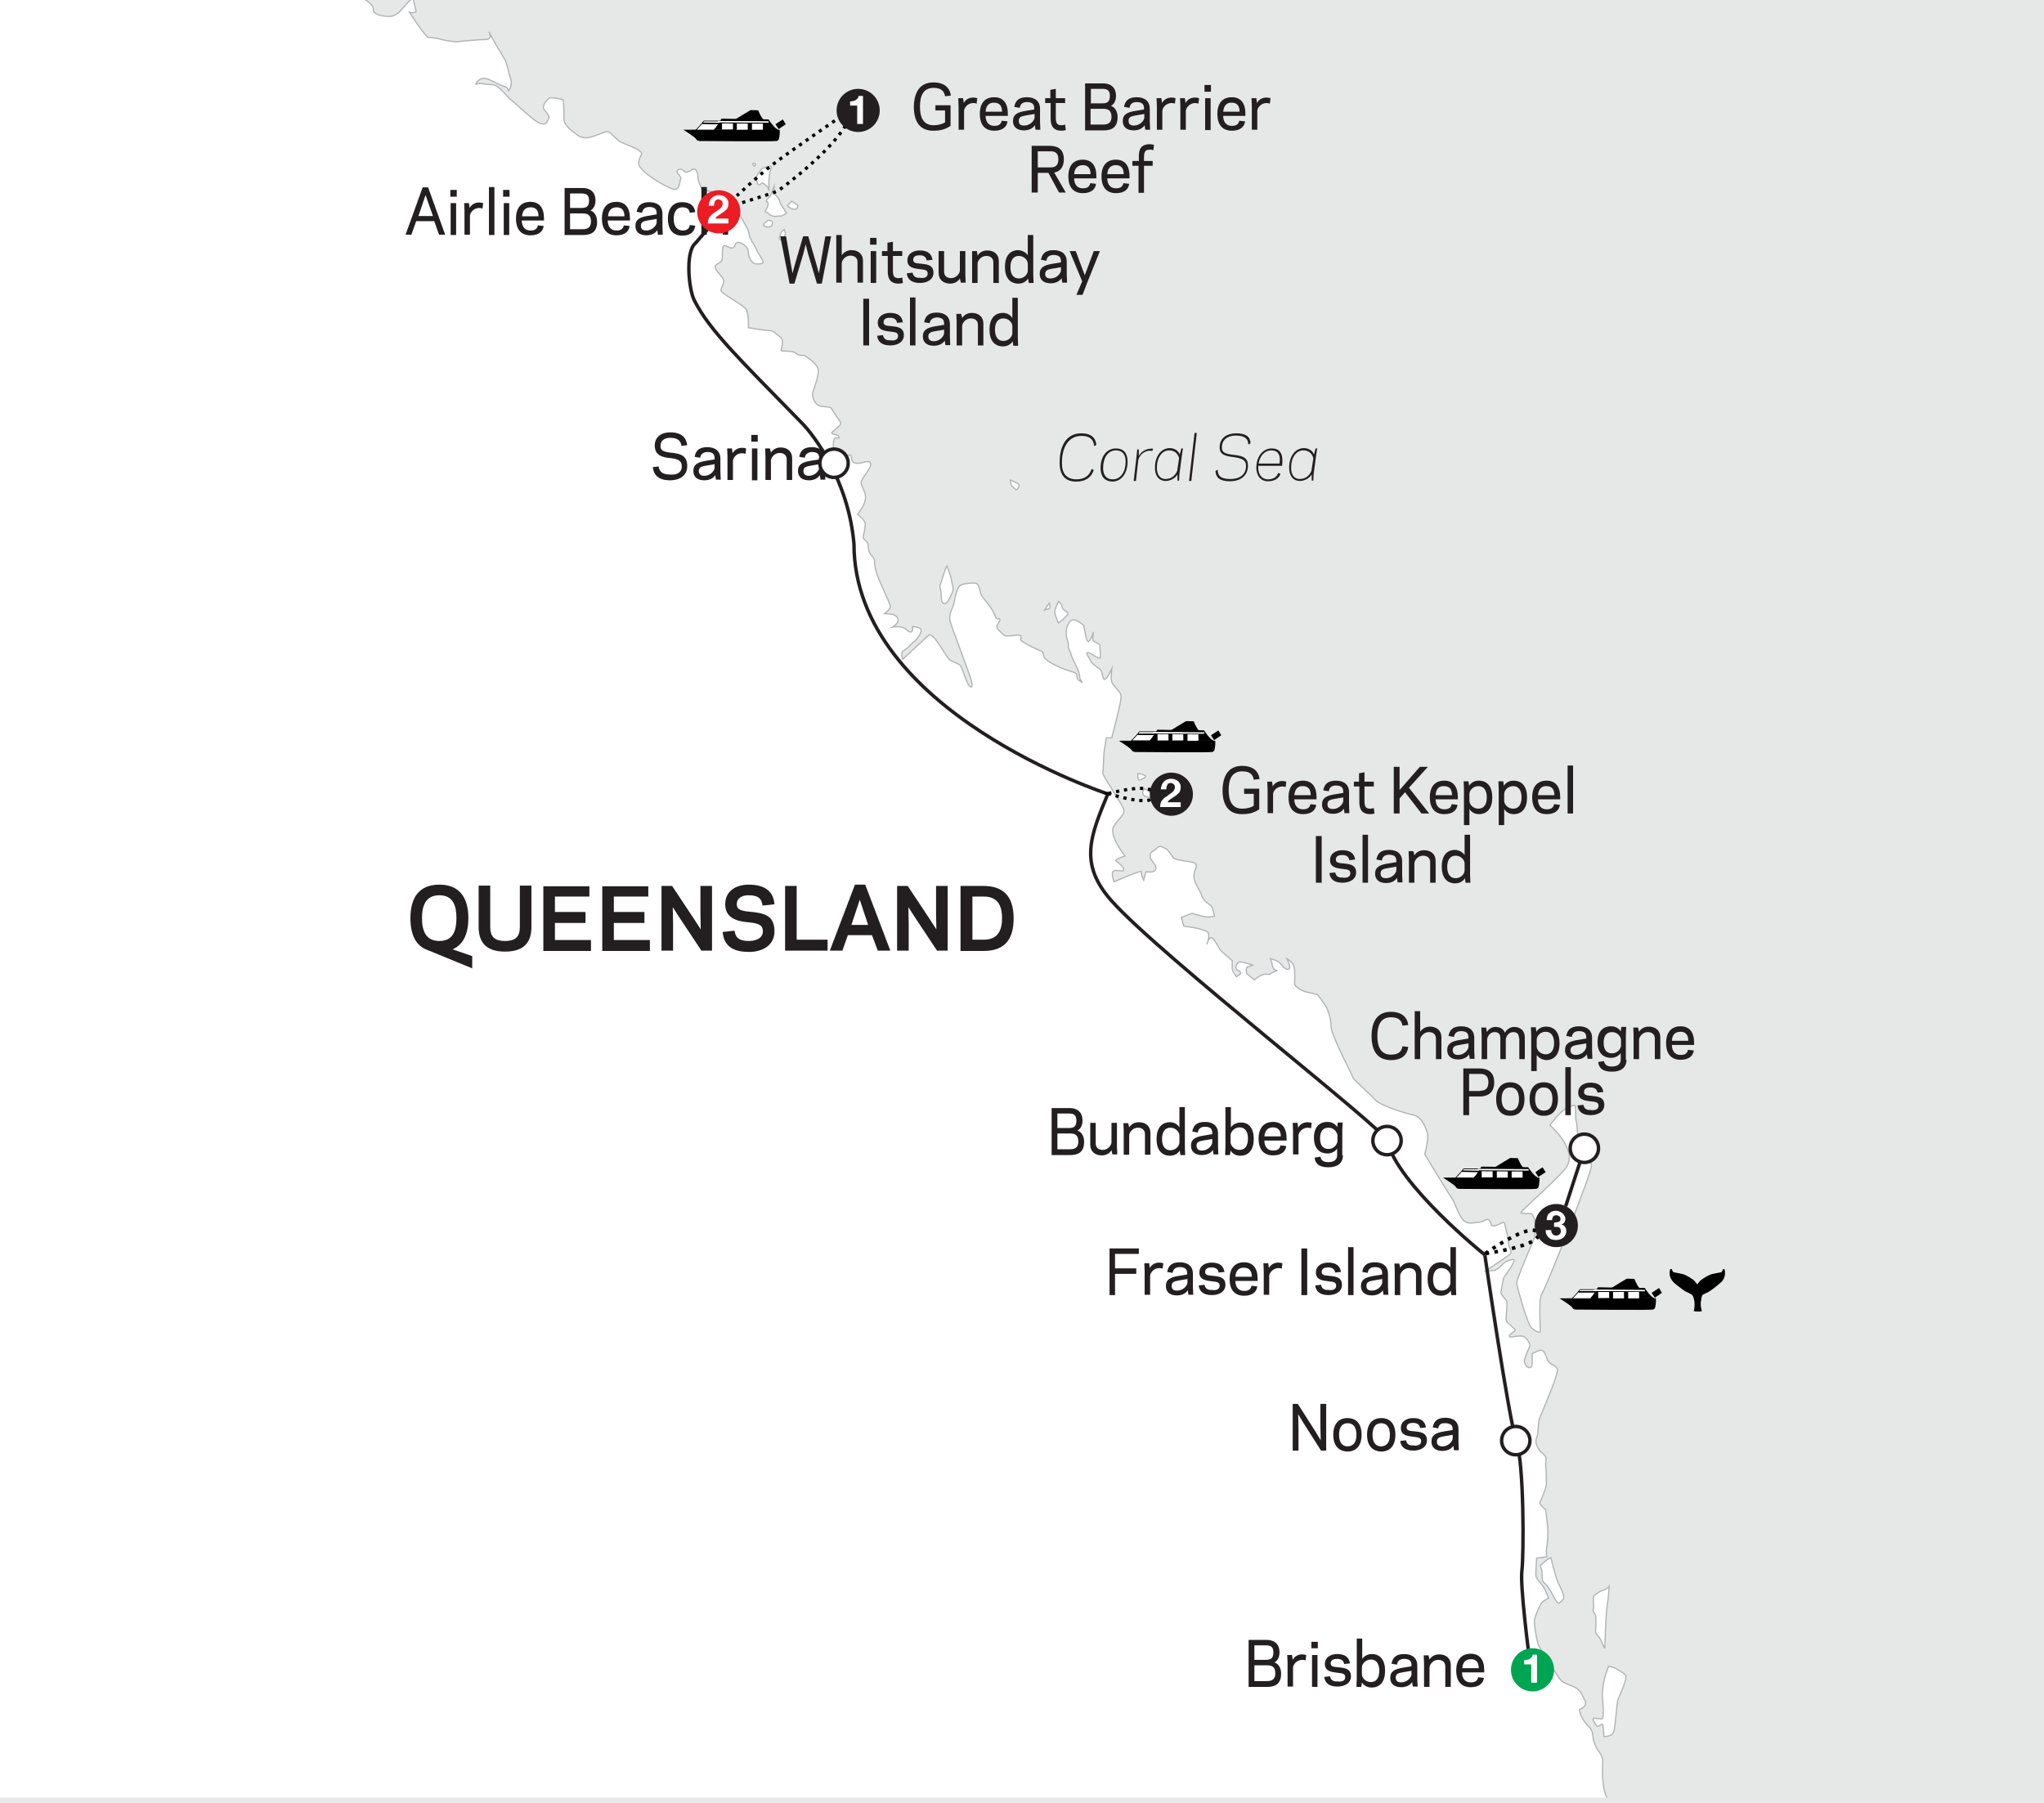 <?xml version="1.0" encoding="utf-8"?>
<!-- Generator: Adobe Illustrator 25.3.1, SVG Export Plug-In . SVG Version: 6.00 Build 0)  -->
<svg version="1.1" id="Layer_1" xmlns="http://www.w3.org/2000/svg" xmlns:xlink="http://www.w3.org/1999/xlink" x="0px" y="0px"
	 viewBox="0 0 635 560" style="enable-background:new 0 0 635 560;" xml:space="preserve">
<style type="text/css">
	.st0{clip-path:url(#SVGID_2_);fill:#E6E7E7;}
	.st1{clip-path:url(#SVGID_2_);}
	.st2{clip-path:url(#SVGID_4_);fill:#FFFFFF;stroke:#B1B3B6;stroke-width:0.376;stroke-miterlimit:10;}
	.st3{clip-path:url(#SVGID_2_);fill:#FFFFFF;stroke:#B1B3B6;stroke-width:0.376;stroke-miterlimit:10;}
	.st4{fill:#231F20;}
	.st5{fill:#FFFFFF;stroke:#000000;stroke-width:0.227;}
	.st6{stroke:#000000;stroke-width:0.227;}
	.st7{stroke:#000000;stroke-width:0.454;stroke-linecap:round;}
	.st8{fill:#FFFFFF;}
	.st9{stroke:#000000;stroke-width:0.454;}
	.st10{stroke:#000000;stroke-width:0.227;stroke-linecap:round;stroke-dasharray:0.227,0.681,0.227,0.681,0.227,0.681;}
	.st11{stroke:#FFFFFF;stroke-width:0.454;}
	.st12{clip-path:url(#SVGID_2_);fill:none;stroke:#231F20;stroke-width:1.074;stroke-miterlimit:10;}
	.st13{clip-path:url(#SVGID_2_);fill:none;stroke:#231F20;stroke-width:1.074;}
	.st14{clip-path:url(#SVGID_2_);fill:none;stroke:#000000;stroke-miterlimit:10;stroke-dasharray:1,1.5;}
	.st15{clip-path:url(#SVGID_2_);fill:#EC1C24;}
	.st16{clip-path:url(#SVGID_2_);fill:#00A551;}
	.st17{clip-path:url(#SVGID_2_);fill:#FFFFFF;stroke:#231F20;stroke-width:1.074;}
	
		.st18{clip-path:url(#SVGID_2_);fill:none;stroke:#000000;stroke-width:1.108;stroke-miterlimit:10;stroke-dasharray:1.108,1.662;}
</style>
<g>
	<defs>
		<rect id="SVGID_1_" x="0" width="635" height="560"/>
	</defs>
	<clipPath id="SVGID_2_">
		<use xlink:href="#SVGID_1_"  style="overflow:visible;"/>
	</clipPath>
	<rect class="st0" width="635" height="560"/>
	<g class="st1">
		<defs>
			<rect id="SVGID_3_" x="-17.2" y="-36.8" width="656.2" height="595.2"/>
		</defs>
		<clipPath id="SVGID_4_">
			<use xlink:href="#SVGID_3_"  style="overflow:visible;"/>
		</clipPath>
		<path class="st2" d="M507.1,568.9c0,0-7.9-6.9-8.9-13.8s0.5-7.9-1-10.3c-1.5-2.5,0,0.5-1.5-2.5c-1.5-3,0-3.9-2.5-6.4
			c-2.5-2.5-2.5-4.9-2.5-4.9s2.6-0.9,1.7-2.7c-0.9-1.8-1.3-3.1-3-4.1c-1.7-0.9-3.7-1.3-4.6-2.4c-0.9-1.1-2-3-2.8-4.2
			c-0.7-1.3-3.9-5.7-4.2-7c-0.4-1.3-1.3-6.1-1.1-7.4c0.2-1.3,1.8-5,2.4-5.5s2-1.3,2-1.3s-0.6-1.3-1.1-2.6c-0.6-1.3-2.6-3.1-2.8-4.1
			c-0.2-0.9,0.2-5.7,0.2-5.7l3.1-0.4c0,0-0.2-1.8,0-2.8c0.2-0.9,0.4-4.1,0.4-5.2c0-1.1-0.7-6.6-0.7-6.6s-2-1.7-1.8-2.2s2-4.6,2-5.7
			c0-1.1,0-4.2-0.2-5.7c-0.2-1.5,0.7-2.6-0.7-3.7c-1.5-1.1-2-2.6-2.2-3.1s-0.2-1.5,0.2-2.4c0.4-0.9,0.4-3.9,0.6-5
			c0.2-1.1,6.3-14.4,5.7-15.9c-0.6-1.5-2.2-1.1-3-2.8c-0.7-1.7-1.1-3.1-2-3.1c-0.9,0-2.8,1.1-2.8,1.1s0,2.2,0,3s-0.4,1.5-1.1,1.3
			c-0.7-0.2-1.5-1.5-1.3-2.4c0.2-0.9,0.9-2.6,0.9-2.6s1.1-1.8,0.7-2.4s-0.9-2.4-2.8-2.4s-3.5,0.7-3.5,0c0-0.7,1.8-1.3,1.8-1.8
			c0-0.6-2.8-2.2-2.8-3.3c0-1.1,0.4-5.2,0.2-5.7c-0.2-0.6-2.2-2.2-1.8-3.1c0.4-0.9,0.4-3.7,1.1-4.6s3-4.2,3-5s-2.8,0.4-3.3,0.9
			c-0.6,0.6-1.8,2-2.8,2.2c-0.9,0.2-2.8,0.2-2.8,0.2s7-4.6,7.6-5.2c0.6-0.6,0.2-1.3-0.2-2.2c-0.4-0.9-0.2-2.6-0.7-4.2
			c-0.6-1.7-0.6-3.5-1.1-3.5s-3.3,1.8-3.7,0.9c-0.4-0.9-0.6-1.7-1.1-1.8c-0.6-0.2-1.8,0.9-3.1,0.9c-1.3,0-3.3,0.9-4.8-0.9
			c-1.5-1.8-2.4-5.4-3.5-6.8c-1.1-1.5-8.3-13.5-8.3-13.5s1.5-5,0.7-7c-0.7-2-1.7-4.6-4.4-5.2c-2.8-0.6-10-2.8-11.8-4.8
			c-1.8-2-6.8-6.3-6.8-6.8s-6.8-13.1-6.8-15.9s-1.1-5.2-1.3-5.7s-2.8-4.1-2.8-4.1s-2.6-0.7-3.7-0.9s-3.5-1.7-3.5-2.4
			c0-0.7,0.2-4.1-0.2-5.5c-0.4-1.5-2.2-2.4-2.2-2.4s1.7,3.1,0.4,3.3c-1.3,0.2-2-1.8-3.1-2.4c-1.1-0.6-2.4-0.9-2.4-0.9
			s0.4,1.1,0.7,2.6c0.4,1.5,2.6,0.7,0.4,1.5s-0.4,0.9-2.2,0.7c-1.8-0.2-3.9,1.8-3.9,1.8l-2.4-2c0,0-0.4-1.8,0.2-2s1.7-0.6,1.7-0.6
			s-3.7-1.3-4.4-0.9c-0.7,0.4-1.3,2-0.4,2.4c0.9,0.4,1.5,0.9,0.6,1.5c-0.9,0.6-0.9,0.6-0.9,0.6s-1.3-1.7-1.3-2.6c0-0.9,0-2.4,0-2.4
			s-3.3-2.8-3.7-3.3c-0.4-0.6-1.7-3.1-2.4-3.7c-0.7-0.6-1.5,0.9-1.7,1.7c-0.2,0.7,1.3-3.1,0-3.7c-1.3-0.6-2.4-0.9-3.3-1.1
			c-0.9-0.2-3.9-0.6-3.9-0.6L367,285l3.3-1.3c0,0,3.1,0.9,4.2,1.1c1.1,0.2,2.8-0.2,2.8-0.2s-0.4-2.2-0.9-3c-0.6-0.7-2.6-1.7-3.1-3.5
			c-0.6-1.8-2.4-3.9-2.4-5.9s1.5-3.3,0.2-4.1c-1.3-0.7-5.9-0.7-6.6-1.7c-0.7-0.9-1.7-2.6-2.4-2.8s-1.5-1.3-2.6-0.2
			c-1.1,1.1-2.4,1.1-2.2,2.6c0.2,1.5,1.8,2.4,1.8,3.5c0,1.1-0.6,1.1-1.1,1.3c-0.6,0.2-2,0-2,0l-0.7,2.6c0,0-0.9-1.8-0.7-2.6
			c0.2-0.7-8.5,3.1-8.5,3.1s-1.3-3.3,0.2-3.5s2.6,0.6,2.8-0.2c0.2-0.7-1.8-2.4-2.4-2.8s2.8-1.5,2.8-1.5s-5.2-6.5-3.5-9.2
			c1.7-2.8,3.5-3.5,3.1-5.2c-0.4-1.7-6.6-10.5-6.5-11.4c0.2-0.9,0.2-4.8,0.4-6.5c0.2-1.7,0.7-4.4,0.7-4.4h1.7c0,0,2.4-9.4,2.6-10.7
			c0.2-1.3,0.6-2.6-0.2-3.5c-0.7-0.9-2-2.2-2.4-3.1c-0.4-0.9,0-4.2,0-4.2s-2,4.6-2.6,3c-0.6-1.7-0.4-2.4-1.3-3
			c-0.9-0.6-2.6-1.8-2.8-2.6c-0.2-0.7-1.7-2.4-0.7-2.4c0.9,0,3.3,2.2,3.7,1.7c0.4-0.6,0-2.4,0-3.7s-2.4-0.7-2.2-2.6
			c0.2-1.8,0.2-1.8,0.2-1.8s-0.7,2.4-1.5,3c-0.7,0.6-1.5-5-1.5-5s-2.4-2.2-3.7-1.7c-1.3,0.6-2,3.1-1.7,5c0.4,1.8,0.7,2.2,0.6,3.1
			s0.4,0.9,0.9,2.8c0.6,1.8,2.6,5,2.6,6.5s1.8,2.8,0,1.5s0.2-2.2-2.2-2.8c-2.4-0.6-8.5-3.1-8.9-4.8c-0.4-1.7-0.4-1.5-1.7-2
			c-1.3-0.6-5.5-2.6-5.5-3.1c0-0.6,0.4-1.3-0.4-1.5c-0.7-0.2-4.1,0.7-4.8,0s-2.4-2-2.2-2.8c0.2-0.7,1.1-1.7,0.9-2.2
			c-0.2-0.6-0.9,0.9-1.5-1.1c-0.6-2-3.5-5.2-4.1-6.1c-0.6-0.9-0.7-3.7-1.8-3.9c-1.1-0.2-3.7,0-4.8,0.6c-1.1,0.6-1.7,3.7-2,5.4
			c-0.4,1.7-1.7,3.7-1.3,5.5s5.9,16.2,6.3,17.5c0.4,1.3,1.1,3.7,0,3.1c-1.1-0.6-2.2-5.5-3-6.5c-0.7-0.9-2.8-1.1-3.7-2.2
			c-0.9-1.1-2-3.1-3.5-5.2s-2.2-2.6-3-1.8c-0.7,0.7-7.8,7.2-7.8,7.2s-0.6-2.2,0.2-2.6c0.7-0.4,2-1.5,2-1.5s0.6-0.9,1.5-1.5
			c0.9-0.6,2.4-3,2-3.7c-0.4-0.7-2.6-0.9-2.6-0.9s0.2,1.5-0.4,1.7c-0.6,0.2-1.8-0.9-1.8-0.9c-1.1-1.1-4.1-0.6-4.1-0.6
			s1.8-0.9,1.8-2.2s-1.8-1.8-1.8-1.8l-2.4-0.2c0,0,1.8-1.3,1.8-2.2s-3.7-8.3-4.2-10.2c-0.6-1.8-0.7-2.6-0.7-3.9s-1.5-1.8-1.8-3.3
			s0-1.8-0.4-2.4s-1.5-1.1-1.3-2s0.6-2.8,0.6-3.9s-2.4-3-2.4-3s3.1-3.5,2.4-6.1c-0.7-2.6-1.7-3.1-1.1-4.4s3.1-4.1,2.8-5.2
			s-2.2-0.4-3-0.2c-0.7,0.2-1.8,0.2-2.4-0.2c-0.6-0.4-0.6-1.3-0.7-2c-0.2-0.7-0.7,0.4-2-0.6c-1.3-0.9,0-1.3-1.3-0.9
			c-1.3,0.4-2,2.6-2,1.7s-0.7-5.4,0.4-5.7c1.1-0.4,1.1,0.6,1.1-0.4c0-0.9-3-0.6-2-1.5c0.9-0.9,2.8-2.2,2.6-2.8
			c-0.2-0.6-2.4-3.5-2.8-4.4s-3.1-0.4-4.2-1.1c-1.1-0.7-2-2.4-1.7-3.9c0.4-1.5,1.8-4.8,1.7-7s-4.4-4.6-4.4-4.6s-1.8,0.2-2.6-0.7
			c-0.7-0.9-4.8-0.4-4.6-0.9s1.1-3.1-0.2-4.1c-1.3-0.9-2-2-3.3-2s-6.6-0.9-6.6-0.9s0.2-4.2-0.7-5.7c-0.9-1.5-7.8-4.8-7.8-5.9
			s1.3-2.4,0.7-3.5c-0.6-1.1-3.1-3.3-2.4-4.2s1.7-0.7,2-1.8s-0.2-4.4,0.7-4.4c0.9,0,1.7,0.9,2.6,0.7c0.9-0.2,0.6-1.7,1.7-1.7
			s2.4,1.1,2.8,1.7c0.4,0.6,0.2,0.6,0.4,1.8c0.2,1.3,0.9,2.6,1.8,3c0.9,0.4,2.8,0.2,2.8-0.4s-1.8-3-2.2-4.1s-2-3-2.2-4.6
			s-1.3-3.1-2.4-5s-2.6-3.7-2.6-3.7s-2.8-0.4-3.7,0.2c-0.9,0.6-2.4,0.9-2.4-0.6c0-1.5,0.2-3.9-0.6-4.1s-2.8-0.2-3.1-1.1
			c-0.4-0.9-1.1-2.2-1.1-3.7c0-1.5-0.9-2.8-1.8-2c-0.9,0.7-2.2,1.1-2.6,0.4c-0.4-0.7-1.7-0.7-2,0c-0.4,0.7,1.5,1.8,1.1,2.4
			c-0.4,0.6-0.2,3.7-2.2,3.3c-2-0.4-11.3-5.7-10.9-8.3c0.4-2.6,1.7-2.6,0.2-3.7c-1.5-1.1-4.1-1.8-5.9-2.8c-1.8-0.9-3.1-3.5-4.4-3.1
			s-3.9,1.5-4.8,1.7s-2.4,0.6-4.2-0.7c-1.8-1.3-4.2-3.1-4.1-5S175,31,175,31s-4.1-1.1-4.6-0.4c-0.6,0.7-2.2,2.2-1.3,3.5
			c0.9,1.3,2,2,1.1,3.3c-0.9,1.3-0.6,1.3-2.4,0.9c-1.8-0.4-8.7-7.2-9.2-7.4c-0.6-0.2-3.5-4.6-5.7-4.6s-3.9-0.7-4.8-0.2
			c-0.9,0.6,0.6-2,2.4-1.8c1.8,0.2,4.6,2.2,6.3,2.6c1.7,0.4,0.7,2.6,1.7,0.4c0.9-2.2-0.2-3.3-0.4-4.6s-1.1-3.9-1.1-3.9
			s-3.3-5.5-4.2-7.2c-0.9-1.7-0.9-1.7-0.9-1.7s1.5,2.4-1.3,2.4c-2.8,0-8.9,0.7-8.9,0.7s-1.8-0.2-3-0.4c-1.1-0.2-2.6-0.6-2.6-0.6
			s-2-0.4-3-0.4c-0.9,0-5.9-7.8-5.9-7.8s2.4,0.6,2-0.7c-0.4-1.3-0.7-3-0.9-3.5c-0.2-0.6-3.5,3.3-3.5,3.3s-1.5,2.2-3.9,2.2
			s-4.2-0.6-4.8-1.5s0.9-0.9-1.8-3.1C111.5-1.5,113-3,110-3.4s-8.9-2.6-9.4-2.8s-5.9-1.3-8.3-4.2s-9.4-10.5-9.2-13.3
			s4.2-13.5,4.1-15.5c-0.2-2,0.6-2.8-1.7-3.3s-6.1-3.1-6.3-4.1c-0.2-0.9,2.4,2,4.2,1.5s2.8-0.7,3.1-2c0.4-1.3-0.6-4.1-0.4-4.8
			c0.2-0.7-1.1-2-1.5-3.5c-0.4-1.5,1.3-2.2-0.2-3.7c-1.5-1.5-3.7-3-3.7-3s2,3.3,1.3,3.9c-0.7,0.6-2,0.7-2.8,0.4
			c-0.7-0.4-3.9-2.8-4.4-2.6c-0.6,0.2-3.3-0.2-3.1,0.4c0.2,0.6,2.6,3,3.5,3.5c0.9,0.6,3.3,3.3,3.3,3.3l0.6,2.4L78.1-49
			c0,0-1.1-2.8-1.5-3.3c-0.4-0.6-1.5,1.3-1.8,0.6c-0.4-0.7-4.8-5.2-5.5-7.8s-3.5-11.4-1.5-12.9c2-1.5,5.5-4.8,6.1-6.3
			c0.6-1.5,0.4-6.6,0.4-9.2c0-2.6,0.6-6.3,0.9-7c0.4-0.7-2.4-7-2.6-9c-0.2-2-3-6.8-3-6.8l-4.4-16.8l-220.6-3.1l-3.5,716.1l672.1,8.5
			C513.2,593.8,511.2,572,507.1,568.9z"/>
	</g>
	<path class="st3" d="M499.7,517.6c-0.1,0.5-0.7,1.8-1.2,3.6s-0.7,4.3-0.7,5.4c0,1.1,0.7,7.1-0.1,7.3s-3-0.5-2.8,0.1
		c0.1,0.6,0.9,1.7,1.2,2.2c0.4,0.5,1.6-1,1.8-0.5c0.2,0.5,0.4,3.7,0.4,3.7s2.3,0.2,3-1.4c0.6-1.6,0.9-9,1.4-10.2
		c0.5-1.2,3-6.5,2.3-7.4c-0.6-0.9-2.2-1.5-2.8-2C501.5,517.9,499.7,517.6,499.7,517.6z"/>
	<path class="st3" d="M499.9,492.8c0,0-0.2,3.7-0.6,6c-0.4,2.3-0.7,11.6-0.7,12.7c0,1.1-0.4,0-1.1-1.7c-0.7-1.7-2-2.1-1.8-3.3
		c0.1-1.2,0.2-3.9,0-4.7c-0.2-0.7-1.1-1.4-0.7-2.1c0.4-0.7-0.5-3.7,0.4-4.2s0.9-0.9,2.6-1.5C499.5,493.5,499.9,492.8,499.9,492.8z"
		/>
	<path class="st3" d="M481.8,483.9c0,0,1.6,6.4,2.2,7.6c0.6,1.2,2,4.1,1.8,4.8c-0.1,0.7-1.2,1.6-1.6,1.7c-0.4,0.1-1.6-2.1-2.1-3.1
		c-0.5-1-0.9-1.4-1.4-2.2s-1.4-1.1-1.5-1.8c-0.1-0.7-0.1-2.7-0.2-3.1c-0.1-0.4-0.5-1.4-0.5-1.4S481,483.9,481.8,483.9z"/>
	<path class="st3" d="M481.5,349.5c0,0,3.4,3.1,4.8,5.9c1.4,2.8,1.7,4.7,0.5,6.9s-11.7,11.6-12.2,12.2c-0.5,0.6-2.5,2.1-2,2.3
		c0.5,0.2,3.1,0.2,3.1,0.2s1.4,1.1,1.2,3.7c-0.1,2.6,0.1,2.7-0.2,3.8c-0.4,1.1-5.7,13-5.5,14.2c0.1,1.1,3.4,13,4.7,13.9
		c1.2,0.9,2.5,1.7,2.6,1c0.1-0.7-0.6-10.3,0.5-11.7c1.1-1.4,15.6-37.8,15.4-39.8c-0.2-2-0.9-1.5-2.7-3.4c-1.8-2-1.6-9.5-2-10.3
		s0-4.9-0.4-5s-0.9,0-2.2,0.6c-1.4,0.6-3.4,2.8-3.4,2.8L481.5,349.5z"/>
	<path class="st3" d="M328.9,186.8c0,0-1.4,2.5-1.2,3.6s1.1,3.1,1.1,3.1s1.5-1,1.8-1.5c0.4-0.5,1.6-1.2,1.1-1.7s-1.6-0.9-1.7-1.6
		C329.9,187.9,329.3,187.1,328.9,186.8z"/>
	<path class="st3" d="M326,187.3c0,0,0.5,1.7-0.1,1.8c-0.6,0.1-1.4,0.4-1.4,0.4S325.7,187.6,326,187.3z"/>
	<path class="st3" d="M294.2,175.8c0,0,1.2,3.1,1.4,4.4c0.1,1.4,1,2.3,0.1,4.2c-0.9,1.8-1.5,3.3-2.3,3.1c-0.9-0.2-0.9-0.6-1-2.8
		c-0.1-2.2-0.7-2.3-0.2-3.3C292.6,180.4,293.7,176.2,294.2,175.8z"/>
	<path class="st3" d="M313.9,149.1c0,0-0.1,1.5,0.7,2.1c0.9,0.6,1,1.4,1.6,0.5s0.4-1.4-0.2-1.6C315.4,149.8,313.9,149.1,313.9,149.1
		z"/>
	<path class="st3" d="M236.7,52.4c0,0-2.2,2.5-1.8,3.4s0.4,1.6,1,1.6c0.6,0,0.6-0.9,1.2-0.5c0.6,0.4,0.6,0.6,1.2,1
		c0.6,0.4,0.7,2.3,0.6,0.4c-0.1-2-0.1-1.4,0-2.6c0.1-1.2,0.2-1.8,0.4-2.6c0.1-0.7,0.6-1.5,0-1.5S236.7,52.4,236.7,52.4z"/>
	<path class="st3" d="M238.7,61.5c0,0-0.9,0.9-0.5,1.2c0.4,0.4,0.1-0.5,0.4,0.4c0.2,0.9-0.7,2.1-0.9,2.5c-0.1,0.4,0.6,0.2,1,0.7
		c0.4,0.5,1.5,1,2.2,0.9c0.7-0.1,1.5-0.1,1.8-0.1s1.7-0.9,1.7-0.9s-1.5-2.2-1.8-2.7c-0.4-0.5-0.4-1.7-1-2.2s-1.1-1.4-1.1-1.4v-2.1
		c0,0-0.9,2.3-1,2.7C239.4,60.9,238.7,61.5,238.7,61.5z"/>
	<path class="st3" d="M234,50.7c-0.5,0.6,0.5,0.9,0.5,0.9C235.1,50.5,234,50.7,234,50.7z"/>
	<path class="st3" d="M244.6,63.9c0,0,1,0.9,1.5,1s1.5,0.1,1.5-0.2c0-0.4,0.7-0.7,0-1.1c-0.7-0.4-1.6-1.1-1.6-1.1L244.6,63.9z"/>
	<path class="st3" d="M238.7,68.4c0.4,0.1,1,0.1,1.2,0.6c0.2,0.5,0,0.7-0.2,1.1c-0.2,0.4,0,0.2-1,0.4c-1,0.1-1.7-0.4-1.4-0.9
		C237.7,69.1,238.7,68.4,238.7,68.4z"/>
	<path class="st3" d="M243.6,71.3c-0.4,0.4-0.9,0.7-1,1.1c-0.1,0.4-0.6,1.6-0.6,1.6s0.5,1,1,0.2c0.5-0.7,1.1-1.2,1-1.8
		C243.9,71.8,243.6,71.3,243.6,71.3z"/>
	<path class="st3" d="M355.5,245c0,0-1,1.2-0.2,2c0.7,0.7,2.5,1,2.5,0C357.7,246,355.5,245,355.5,245z"/>
	<path class="st3" d="M353.5,240.3c0,0-0.2,2.2,0.5,2c0.7-0.2,2.7-1,1.5-1.5S353.5,240.3,353.5,240.3z"/>
	<g class="st1">
		<g>
			<path class="st4" d="M387.9,523.9v-14.5h5.6c1.7,0,4,0.7,4,3.9c0,1.8-0.9,2.8-1.6,3.1c1.1,0.3,2.1,1.5,2.1,3.5
				c0,3.4-2.1,4.1-4.3,4.1H387.9z M389.7,511.1v4.5h3.6c1.4,0,2.3-0.4,2.3-2.3c0-1.8-0.9-2.2-2.3-2.2H389.7z M393.5,522.2
				c1,0,2.7-0.1,2.7-2.4c0-2.3-1.4-2.5-2.6-2.5h-3.9v4.9H393.5z"/>
			<path class="st4" d="M401.7,517.9v6H400v-7.4l-0.1-2.4h1.5l0.2,1.5c0.5-1,1.6-1.7,2.9-1.7c0.5,0,1,0.1,1.3,0.2l-0.2,1.7
				c-0.2-0.1-0.5-0.2-1-0.2C403,515.6,401.9,516.8,401.7,517.9z"/>
			<path class="st4" d="M409.4,512h-2V510h2V512z M407.6,514.1h1.7v9.9h-1.7V514.1z"/>
			<path class="st4" d="M417.9,521c0-1.2-0.9-1.2-2.5-1.4c-1.6-0.2-3.8-0.4-3.8-2.7c0-2.3,2.1-3.1,3.8-3.1c2.6,0,3.7,1.1,4,2.9
				l-1.8,0.2c-0.2-1-0.8-1.6-2.2-1.6c-0.9,0-2,0.2-2,1.4c0,1,0.9,1.1,2.3,1.2c1.8,0.2,4,0.3,4,2.8c0,2.3-2.2,3.2-4.2,3.2
				c-2.7,0-3.9-1.2-4.1-3l1.8-0.2c0.2,1,0.8,1.7,2.3,1.6C416.7,522.5,417.9,522.2,417.9,521z"/>
			<path class="st4" d="M430.3,519c0,3.3-1.5,5.2-4.2,5.2c-1.3,0-2.4-0.6-3-1.6l-0.2,1.4h-1.5l0.1-2.5V509h1.7v6.3
				c0.6-0.9,1.7-1.5,3-1.5C428.8,513.8,430.3,515.7,430.3,519z M423.1,520.2c0.1,1.1,1.2,2.3,2.8,2.3c1.6,0,2.6-1.2,2.6-3.5
				c0-2.3-1-3.5-2.6-3.5c-1.6,0-2.7,1.3-2.8,2.3V520.2z"/>
			<path class="st4" d="M434,517.1l-1.7-0.3c0.3-1.7,1.2-3,3.9-3c2.5,0,4.1,1.2,4.1,3.6v4l0.1,2.5h-1.5l-0.2-1.4
				c-0.7,1.1-2,1.6-3.4,1.6c-2.3,0-3.4-1.2-3.4-2.9c0-2.1,1.5-2.7,3.6-3.1l3-0.5v-0.4c0-1.4-0.8-1.9-2.4-1.9
				C434.7,515.4,434.2,516,434,517.1z M435.3,522.6c1.7,0,3-1.3,3.2-2.4v-1.2l-2.9,0.5c-1.2,0.2-2,0.5-2,1.6
				C433.6,522.1,434.2,522.6,435.3,522.6z"/>
			<path class="st4" d="M444.1,515.5c0.6-1,1.7-1.6,3-1.6c2.1,0,3.6,1.2,3.6,3.3v6.8H449v-6.4c0-1.3-0.9-2-2.2-2
				c-1.5,0-2.6,1.3-2.7,2.3v6.1h-1.7v-7.4l-0.1-2.4h1.5L444.1,515.5z"/>
			<path class="st4" d="M454.2,519.7c0.1,2,1.2,2.9,2.7,2.9c1.5,0,2.1-0.6,2.3-1.6l1.8,0.2c-0.2,1.6-1.4,2.9-4.1,2.9
				c-2.8,0-4.5-1.7-4.5-5.2c0-3.4,1.7-5.2,4.5-5.2c2.8,0,4.2,1.9,4.2,5.1v0.7H454.2z M454.3,518.2h5.1c0-1.8-0.8-2.8-2.4-2.8
				C455.4,515.4,454.4,516.3,454.3,518.2z"/>
		</g>
	</g>
	<g class="st1">
		<g>
			<path class="st4" d="M385.9,237.9c3.4,0,5.1,1.7,5.4,4.1l-1.8,0.2c-0.3-1.8-1.4-2.6-3.6-2.6c-3.3,0-4.2,2.7-4.2,5.8
				c0,3.1,0.9,5.8,4.2,5.8c1.6,0,2.8-0.4,3.6-0.9v-3.7h-3V245h4.7v6.4c-1.8,1.2-3.3,1.5-5.4,1.5c-4.2,0-6-2.9-6-7.5
				C379.9,240.9,381.7,237.9,385.9,237.9z"/>
			<path class="st4" d="M395.5,246.6v6h-1.7v-7.4l-0.1-2.4h1.5l0.2,1.5c0.5-1,1.6-1.7,2.9-1.7c0.5,0,1,0.1,1.3,0.2l-0.2,1.7
				c-0.2-0.1-0.5-0.2-1-0.2C396.8,244.3,395.6,245.5,395.5,246.6z"/>
			<path class="st4" d="M402.1,248.5c0.1,2,1.2,2.9,2.7,2.9c1.5,0,2.1-0.6,2.3-1.6l1.8,0.2c-0.2,1.6-1.4,2.9-4.1,2.9
				c-2.8,0-4.5-1.7-4.5-5.2s1.7-5.2,4.5-5.2c2.8,0,4.2,1.9,4.2,5.1v0.7H402.1z M402.1,247h5.1c0-1.8-0.8-2.8-2.4-2.8
				C403.3,244.1,402.3,245,402.1,247z"/>
			<path class="st4" d="M412.8,245.8l-1.7-0.3c0.3-1.7,1.2-3,3.9-3c2.5,0,4.1,1.2,4.1,3.6v4l0.1,2.5h-1.5l-0.2-1.4
				c-0.7,1.1-2,1.6-3.4,1.6c-2.3,0-3.4-1.2-3.4-2.9c0-2.1,1.5-2.7,3.6-3.1l3-0.5v-0.4c0-1.4-0.8-1.9-2.4-1.9
				C413.5,244.1,413,244.7,412.8,245.8z M414.1,251.3c1.7,0,3-1.3,3.2-2.4v-1.2l-2.9,0.5c-1.2,0.2-2,0.5-2,1.6
				C412.4,250.9,413,251.3,414.1,251.3z"/>
			<path class="st4" d="M420.5,242.8h1.7v-2.6l1.7-0.3v2.9h2.9v1.5h-2.9v4.6c0,1.9,0.6,2.3,1.8,2.3c0.5,0,0.9-0.1,1.1-0.2l0.2,1.7
				c-0.3,0.1-0.8,0.2-1.3,0.2c-2.9,0-3.4-1.9-3.4-3.8v-4.8h-1.7V242.8z"/>
			<path class="st4" d="M434.8,245.4l6.3-7.2h2.5l-5.9,6.5l6.3,8h-2.4l-5.1-6.6l-1.7,1.9v4.7H433v-14.5h1.8V245.4z"/>
			<path class="st4" d="M446,248.5c0.1,2,1.2,2.9,2.7,2.9c1.5,0,2.1-0.6,2.3-1.6l1.8,0.2c-0.2,1.6-1.4,2.9-4.1,2.9
				c-2.8,0-4.5-1.7-4.5-5.2s1.7-5.2,4.5-5.2c2.8,0,4.2,1.9,4.2,5.1v0.7H446z M446,247h5.1c0-1.8-0.8-2.8-2.4-2.8
				C447.1,244.1,446.1,245,446,247z"/>
			<path class="st4" d="M456.5,251.3v5h-1.7v-11.1l-0.1-2.5h1.5l0.2,1.4c0.6-1,1.7-1.6,3-1.6c2.7,0,4.2,1.9,4.2,5.2
				c0,3.3-1.5,5.2-4.2,5.2C458.2,252.9,457.1,252.3,456.5,251.3z M456.5,248.9c0.1,1.1,1.2,2.3,2.8,2.3c1.6,0,2.6-1.2,2.6-3.5
				c0-2.3-1-3.5-2.6-3.5c-1.6,0-2.7,1.2-2.8,2.3V248.9z"/>
			<path class="st4" d="M467.3,251.3v5h-1.7v-11.1l-0.1-2.5h1.5l0.2,1.4c0.6-1,1.7-1.6,3-1.6c2.7,0,4.2,1.9,4.2,5.2
				c0,3.3-1.5,5.2-4.2,5.2C469,252.9,467.9,252.3,467.3,251.3z M467.3,248.9c0.1,1.1,1.2,2.3,2.8,2.3c1.6,0,2.6-1.2,2.6-3.5
				c0-2.3-1-3.5-2.6-3.5c-1.6,0-2.7,1.2-2.8,2.3V248.9z"/>
			<path class="st4" d="M477.8,248.5c0.1,2,1.2,2.9,2.7,2.9c1.5,0,2.1-0.6,2.3-1.6l1.8,0.2c-0.2,1.6-1.4,2.9-4.1,2.9
				c-2.8,0-4.5-1.7-4.5-5.2s1.7-5.2,4.5-5.2c2.8,0,4.2,1.9,4.2,5.1v0.7H477.8z M477.8,247h5.1c0-1.8-0.8-2.8-2.4-2.8
				C479,244.1,478,245,477.8,247z"/>
			<path class="st4" d="M487,237.8h1.7v14.9H487V237.8z"/>
			<path class="st4" d="M410.6,274.2h-1.8v-14.5h1.8V274.2z"/>
			<path class="st4" d="M419.5,271.3c0-1.2-0.9-1.2-2.5-1.4c-1.6-0.2-3.8-0.4-3.8-2.7c0-2.3,2.1-3.1,3.8-3.1c2.6,0,3.7,1.1,4,2.9
				l-1.8,0.2c-0.2-1-0.8-1.6-2.2-1.6c-0.9,0-2,0.2-2,1.4c0,1,0.9,1.1,2.3,1.2c1.8,0.2,4,0.3,4,2.8c0,2.3-2.2,3.2-4.2,3.2
				c-2.7,0-3.9-1.2-4.1-3l1.8-0.2c0.2,1,0.8,1.7,2.3,1.6C418.2,272.8,419.5,272.5,419.5,271.3z"/>
			<path class="st4" d="M423.3,259.3h1.7v14.9h-1.7V259.3z"/>
			<path class="st4" d="M429.3,267.3l-1.7-0.3c0.3-1.7,1.2-3,3.9-3c2.5,0,4.1,1.2,4.1,3.6v4l0.1,2.5h-1.5l-0.2-1.4
				c-0.7,1.1-2,1.6-3.4,1.6c-2.3,0-3.4-1.2-3.4-2.9c0-2.1,1.5-2.7,3.6-3.1l3-0.5v-0.4c0-1.4-0.8-1.9-2.4-1.9
				C430,265.6,429.5,266.2,429.3,267.3z M430.6,272.8c1.7,0,3-1.3,3.2-2.4v-1.2l-2.9,0.5c-1.2,0.2-2,0.5-2,1.6
				C428.9,272.4,429.5,272.8,430.6,272.8z"/>
			<path class="st4" d="M439.4,265.7c0.6-1,1.7-1.6,3-1.6c2.1,0,3.6,1.2,3.6,3.3v6.8h-1.7v-6.4c0-1.3-0.9-2-2.2-2
				c-1.5,0-2.6,1.3-2.7,2.3v6.1h-1.7v-7.4l-0.1-2.4h1.5L439.4,265.7z"/>
			<path class="st4" d="M455,265.6v-6.3h1.7v12.4l0.1,2.5h-1.5l-0.2-1.4c-0.6,1-1.7,1.6-3,1.6c-2.7,0-4.2-1.9-4.2-5.2
				c0-3.3,1.5-5.2,4.2-5.2C453.3,264.1,454.4,264.7,455,265.6z M455,268.1c-0.1-1.1-1.2-2.3-2.8-2.3c-1.6,0-2.6,1.2-2.6,3.5
				c0,2.3,1,3.5,2.6,3.5c1.6,0,2.7-1.2,2.8-2.3V268.1z"/>
		</g>
	</g>
	<g class="st1">
		<g>
			<path class="st4" d="M131.3,58.2h1.7l5.3,14.7h-1.9l-1.5-4.2h-5.6l-1.5,4.2H126L131.3,58.2z M132.2,60.6l-2.2,6.5h4.5L132.2,60.6
				z"/>
			<path class="st4" d="M141.9,61.1h-2V59h2V61.1z M140,63.1h1.7v9.9H140V63.1z"/>
			<path class="st4" d="M146,66.9v6h-1.7v-7.4l-0.1-2.4h1.5l0.2,1.5c0.5-1,1.6-1.7,2.9-1.7c0.5,0,1,0.1,1.3,0.2l-0.2,1.7
				c-0.2-0.1-0.5-0.2-1-0.2C147.3,64.6,146.2,65.8,146,66.9z"/>
			<path class="st4" d="M151.9,58.1h1.7v14.9h-1.7V58.1z"/>
			<path class="st4" d="M158.3,61.1h-2V59h2V61.1z M156.5,63.1h1.7v9.9h-1.7V63.1z"/>
			<path class="st4" d="M162.1,68.7c0.1,2,1.2,2.9,2.7,2.9c1.5,0,2.1-0.6,2.3-1.6l1.8,0.2c-0.2,1.6-1.4,2.9-4.1,2.9
				c-2.8,0-4.5-1.7-4.5-5.2s1.7-5.2,4.5-5.2c2.8,0,4.2,1.9,4.2,5.1v0.7H162.1z M162.2,67.2h5.1c0-1.8-0.8-2.8-2.4-2.8
				C163.3,64.4,162.3,65.3,162.2,67.2z"/>
			<path class="st4" d="M175.4,72.9V58.4h5.6c1.7,0,4,0.7,4,3.9c0,1.8-0.9,2.8-1.6,3.1c1.1,0.3,2.1,1.5,2.1,3.5
				c0,3.4-2.1,4.1-4.3,4.1H175.4z M177.1,60.1v4.5h3.6c1.4,0,2.3-0.4,2.3-2.3c0-1.8-0.9-2.2-2.3-2.2H177.1z M180.9,71.2
				c1,0,2.7-0.1,2.7-2.4c0-2.3-1.4-2.5-2.6-2.5h-3.9v4.9H180.9z"/>
			<path class="st4" d="M188.8,68.7c0.1,2,1.2,2.9,2.7,2.9c1.5,0,2.1-0.6,2.3-1.6l1.8,0.2c-0.2,1.6-1.4,2.9-4.1,2.9
				c-2.8,0-4.5-1.7-4.5-5.2s1.7-5.2,4.5-5.2c2.8,0,4.2,1.9,4.2,5.1v0.7H188.8z M188.9,67.2h5.1c0-1.8-0.8-2.8-2.4-2.8
				C190,64.4,189,65.3,188.9,67.2z"/>
			<path class="st4" d="M199.5,66.1l-1.7-0.3c0.3-1.7,1.2-3,3.9-3c2.5,0,4.1,1.2,4.1,3.6v4l0.1,2.5h-1.5l-0.2-1.4
				c-0.7,1.1-2,1.6-3.4,1.6c-2.3,0-3.4-1.2-3.4-2.9c0-2.1,1.5-2.7,3.6-3.1l3-0.5v-0.4c0-1.4-0.8-1.9-2.4-1.9
				C200.2,64.4,199.7,65,199.5,66.1z M200.8,71.6c1.7,0,3-1.3,3.2-2.4v-1.2l-2.9,0.5c-1.2,0.2-2,0.5-2,1.6
				C199.1,71.2,199.7,71.6,200.8,71.6z"/>
			<path class="st4" d="M212,71.6c1.5,0,2.1-0.6,2.3-1.7l1.7,0.2c-0.3,1.8-1.3,3.1-4.1,3.1c-2.8,0-4.4-1.9-4.4-5.2
				c0-3.3,1.6-5.2,4.4-5.2c2.8,0,3.8,1.3,4.1,3.1l-1.7,0.2c-0.2-1.1-0.8-1.7-2.3-1.7c-1.7,0-2.7,1.3-2.7,3.6
				C209.3,70.3,210.3,71.5,212,71.6z"/>
			<path class="st4" d="M219.6,64.4c0.6-0.9,1.7-1.6,3-1.6c2.1,0,3.6,1.2,3.6,3.3v6.8h-1.7v-6.4c0-1.3-0.9-2-2.2-2
				c-1.5,0-2.6,1.3-2.7,2.3v6.1h-1.7V58.1h1.7V64.4z"/>
		</g>
	</g>
	<g class="st1">
		<g>
			<path class="st4" d="M346.5,402.3h-1.8v-14.5h9.1v1.7h-7.4v4.5h6.6v1.7h-6.6V402.3z"/>
			<path class="st4" d="M357.3,396.2v6h-1.7v-7.4l-0.1-2.4h1.5l0.2,1.5c0.5-1,1.6-1.7,2.9-1.7c0.5,0,1,0.1,1.3,0.2l-0.2,1.7
				c-0.2-0.1-0.5-0.2-1-0.2C358.6,393.9,357.5,395.1,357.3,396.2z"/>
			<path class="st4" d="M364.3,395.4l-1.7-0.3c0.3-1.7,1.2-3,3.9-3c2.5,0,4.1,1.2,4.1,3.6v4l0.1,2.5h-1.5l-0.2-1.4
				c-0.7,1.1-2,1.6-3.4,1.6c-2.3,0-3.4-1.2-3.4-2.9c0-2.1,1.5-2.7,3.6-3.1l3-0.5v-0.4c0-1.4-0.8-1.9-2.4-1.9
				C365,393.7,364.5,394.3,364.3,395.4z M365.7,400.9c1.7,0,3-1.3,3.2-2.4v-1.2l-2.9,0.5c-1.2,0.2-2,0.5-2,1.6
				C364,400.5,364.6,400.9,365.7,400.9z"/>
			<path class="st4" d="M378.9,399.4c0-1.2-0.9-1.2-2.5-1.4c-1.6-0.2-3.8-0.4-3.8-2.7c0-2.3,2.1-3.1,3.8-3.1c2.6,0,3.7,1.1,4,2.9
				l-1.8,0.2c-0.2-1-0.8-1.6-2.2-1.6c-0.9,0-2,0.2-2,1.4c0,1,0.9,1.1,2.3,1.2c1.8,0.2,4,0.3,4,2.8c0,2.3-2.2,3.2-4.2,3.2
				c-2.7,0-3.9-1.2-4.1-3l1.8-0.2c0.2,1,0.8,1.7,2.3,1.6C377.6,400.9,378.9,400.6,378.9,399.4z"/>
			<path class="st4" d="M383.8,398.1c0.1,2,1.2,2.9,2.7,2.9c1.5,0,2.1-0.6,2.3-1.6l1.8,0.2c-0.2,1.6-1.4,2.9-4.1,2.9
				c-2.8,0-4.5-1.7-4.5-5.2c0-3.4,1.7-5.2,4.5-5.2c2.8,0,4.2,1.9,4.2,5.1v0.7H383.8z M383.8,396.6h5.1c0-1.8-0.8-2.8-2.4-2.8
				C385,393.7,383.9,394.6,383.8,396.6z"/>
			<path class="st4" d="M394.3,396.2v6h-1.7v-7.4l-0.1-2.4h1.5l0.2,1.5c0.5-1,1.6-1.7,2.9-1.7c0.5,0,1,0.1,1.3,0.2l-0.2,1.7
				c-0.2-0.1-0.5-0.2-1-0.2C395.7,393.9,394.5,395.1,394.3,396.2z"/>
			<path class="st4" d="M406.1,402.3h-1.8v-14.5h1.8V402.3z"/>
			<path class="st4" d="M415.1,399.4c0-1.2-0.9-1.2-2.5-1.4c-1.6-0.2-3.8-0.4-3.8-2.7c0-2.3,2.1-3.1,3.8-3.1c2.6,0,3.7,1.1,4,2.9
				l-1.8,0.2c-0.2-1-0.8-1.6-2.2-1.6c-0.9,0-2,0.2-2,1.4c0,1,0.9,1.1,2.3,1.2c1.8,0.2,4,0.3,4,2.8c0,2.3-2.2,3.2-4.2,3.2
				c-2.7,0-3.9-1.2-4.1-3l1.8-0.2c0.2,1,0.8,1.7,2.3,1.6C413.8,400.9,415.1,400.6,415.1,399.4z"/>
			<path class="st4" d="M418.8,387.4h1.7v14.9h-1.7V387.4z"/>
			<path class="st4" d="M424.9,395.4l-1.7-0.3c0.3-1.7,1.2-3,3.9-3c2.5,0,4.1,1.2,4.1,3.6v4l0.1,2.5h-1.5l-0.2-1.4
				c-0.7,1.1-2,1.6-3.4,1.6c-2.3,0-3.4-1.2-3.4-2.9c0-2.1,1.5-2.7,3.6-3.1l3-0.5v-0.4c0-1.4-0.8-1.9-2.4-1.9
				C425.6,393.7,425.1,394.3,424.9,395.4z M426.2,400.9c1.7,0,3-1.3,3.2-2.4v-1.2l-2.9,0.5c-1.2,0.2-2,0.5-2,1.6
				C424.5,400.5,425.1,400.9,426.2,400.9z"/>
			<path class="st4" d="M435,393.8c0.6-1,1.7-1.6,3-1.6c2.1,0,3.6,1.2,3.6,3.3v6.8h-1.7v-6.4c0-1.3-0.9-2-2.2-2
				c-1.5,0-2.6,1.3-2.7,2.3v6.1h-1.7v-7.4l-0.1-2.4h1.5L435,393.8z"/>
			<path class="st4" d="M450.6,393.7v-6.3h1.7v12.4l0.1,2.5h-1.5l-0.2-1.4c-0.6,1-1.7,1.6-3,1.6c-2.7,0-4.2-1.9-4.2-5.2
				c0-3.3,1.5-5.2,4.2-5.2C448.9,392.2,450,392.8,450.6,393.7z M450.6,396.2c-0.1-1.1-1.2-2.3-2.8-2.3c-1.6,0-2.6,1.2-2.6,3.5
				c0,2.3,1,3.5,2.6,3.5c1.6,0,2.7-1.2,2.8-2.3V396.2z"/>
		</g>
	</g>
	<g class="st1">
		<g>
			<path class="st4" d="M408.8,444.9l1.5,2.5l-0.1-4.4v-6.9h1.8v14.5h-1.6l-5.6-8.8l-1.5-2.5l0.1,4.4v6.9h-1.8v-14.5h1.6
				L408.8,444.9z"/>
			<path class="st4" d="M414.2,445.7c0-3.4,1.7-5.2,4.4-5.2c2.7,0,4.4,1.7,4.4,5.2c0,3.4-1.7,5.2-4.4,5.2
				C415.9,450.8,414.2,449.1,414.2,445.7z M421.4,445.7c0-2.5-1.1-3.6-2.7-3.6c-1.6,0-2.7,1-2.7,3.6c0,2.5,1.1,3.6,2.7,3.6
				C420.3,449.2,421.4,448.2,421.4,445.7z"/>
			<path class="st4" d="M424.7,445.7c0-3.4,1.7-5.2,4.4-5.2c2.7,0,4.4,1.7,4.4,5.2c0,3.4-1.7,5.2-4.4,5.2
				C426.4,450.8,424.7,449.1,424.7,445.7z M431.8,445.7c0-2.5-1.1-3.6-2.7-3.6c-1.6,0-2.7,1-2.7,3.6c0,2.5,1.1,3.6,2.7,3.6
				C430.7,449.2,431.8,448.2,431.8,445.7z"/>
			<path class="st4" d="M441.5,447.7c0-1.2-0.9-1.2-2.5-1.4c-1.6-0.2-3.8-0.4-3.8-2.7c0-2.3,2.1-3.1,3.8-3.1c2.6,0,3.7,1.1,4,2.9
				l-1.8,0.2c-0.2-1-0.8-1.6-2.2-1.6c-0.9,0-2,0.2-2,1.4c0,1,0.9,1.1,2.3,1.2c1.8,0.2,4,0.3,4,2.8c0,2.3-2.2,3.2-4.2,3.2
				c-2.7,0-3.9-1.2-4.1-3l1.8-0.2c0.2,1,0.8,1.7,2.3,1.6C440.2,449.2,441.5,448.9,441.5,447.7z"/>
			<path class="st4" d="M446.8,443.7l-1.7-0.3c0.3-1.7,1.2-3,3.9-3c2.5,0,4.1,1.2,4.1,3.6v4l0.1,2.5h-1.5l-0.2-1.4
				c-0.7,1.1-2,1.6-3.4,1.6c-2.3,0-3.4-1.2-3.4-2.9c0-2.1,1.5-2.7,3.6-3.1l3-0.5V444c0-1.4-0.8-1.9-2.4-1.9
				C447.5,442,447,442.7,446.8,443.7z M448.1,449.3c1.7,0,3-1.3,3.2-2.4v-1.2l-2.9,0.5c-1.2,0.2-2,0.5-2,1.6
				C446.4,448.8,447,449.3,448.1,449.3z"/>
		</g>
	</g>
	<g class="st1">
		<g>
			<g>
				<path class="st4" d="M335.9,134.6c3.2,0,4.5,1.5,4.7,3.6l-0.7,0.4c-0.1-2-1.3-3.2-3.9-3.2c-4.2,0-6.1,3.7-6.1,8.4
					c0,3.2,1.3,5,4.4,5.1c2.7,0,4.2-1.2,4.8-3.2l0.7,0.3c-0.7,2.1-2.3,3.6-5.5,3.6c-3.5,0-5.1-2.2-5.1-5.7
					C329.1,138.7,331.2,134.6,335.9,134.6z"/>
				<path class="st4" d="M341.9,145.4c0-3.5,1.8-6.1,4.8-6.1c2.4,0,3.6,1.5,3.6,4.1c0,3.5-1.8,6.2-4.8,6.2
					C343.2,149.5,341.9,148,341.9,145.4z M342.7,145.4c0,2.2,1,3.5,3,3.5c2.5,0,4-2.4,4-5.5c0-2.2-1-3.5-3-3.5
					C344.1,139.9,342.7,142.3,342.7,145.4z"/>
				<path class="st4" d="M358.2,139.4l-0.2,0.7c-0.2,0-0.4-0.1-0.7-0.1c-2.1,0-3.5,1.7-3.7,3.1l-0.7,6.3h-0.7l0.9-7.8l0.2-2h0.5v2
					c0.8-1.4,2.3-2.2,3.6-2.2C357.7,139.3,358,139.3,358.2,139.4z"/>
				<path class="st4" d="M366.4,147.3l-0.1,2h-0.5l0-1.9c-0.8,1.3-2.4,2-3.6,2c-2.2,0-3.4-1.6-3.4-4.1c0-3.6,1.9-6.1,4.6-6.1
					c1.3,0,2.7,0.7,3.1,2l0.5-1.9h0.5l-0.3,2L366.4,147.3z M366.3,142.4c-0.2-1-1-2.5-3.1-2.5c-2.2,0-3.8,2.2-3.8,5.4
					c0,2.2,1,3.5,2.7,3.5c2.1,0,3.2-1.5,3.6-2.5L366.3,142.4z"/>
				<path class="st4" d="M371.1,134.5h0.7l-1.7,14.9h-0.7L371.1,134.5z"/>
				<path class="st4" d="M377.6,146.3l0.7-0.4c0,1.9,0.9,2.9,4,2.9c2.2,0,4.8-0.9,4.8-4.1c0-1.6-0.9-2.3-3.8-2.7
					c-2.7-0.3-4.4-0.8-4.4-3c0-3.2,2.6-4.4,5.1-4.4c3.3,0,4.4,1.2,4.5,3.1l-0.7,0.4c0-1.8-1.1-2.8-3.9-2.8c-1.4,0-4.3,0.5-4.3,3.7
					c0,1.5,0.9,2,3.7,2.3c3,0.3,4.4,1,4.4,3.3c0,3.5-2.7,4.9-5.6,4.9C378.8,149.5,377.7,148.2,377.6,146.3z"/>
				<path class="st4" d="M390.9,144.7c0,0.2,0,0.4,0,0.6c0,2.2,1.2,3.6,3,3.6c1.8,0,2.8-0.8,3.2-2l0.7,0.3c-0.5,1.4-1.8,2.3-3.9,2.3
					c-2.2,0-3.6-1.7-3.6-4.2c0-3.6,2.1-6,4.8-6c2.4,0,3.3,1.5,3.3,3.8c0,0.4,0,0.9-0.1,1.6H390.9z M391,144h6.5
					c0-0.4,0.1-0.7,0.1-1.1c0-1.9-0.7-3-2.7-3C393,139.9,391.4,141.5,391,144z"/>
				<path class="st4" d="M408.1,147.3l-0.1,2h-0.5l0-1.9c-0.8,1.3-2.4,2-3.6,2c-2.2,0-3.4-1.6-3.4-4.1c0-3.6,1.9-6.1,4.6-6.1
					c1.3,0,2.7,0.7,3.1,2l0.5-1.9h0.5l-0.3,2L408.1,147.3z M408,142.4c-0.2-1-1-2.5-3.1-2.5c-2.2,0-3.8,2.2-3.8,5.4
					c0,2.2,1,3.5,2.7,3.5c2.1,0,3.2-1.5,3.6-2.5L408,142.4z"/>
			</g>
		</g>
	</g>
	<g class="st1">
		<g>
			<path class="st4" d="M432.1,314.3c3.4,0,5.1,1.7,5.4,4.1l-1.8,0.2c-0.3-1.8-1.4-2.6-3.6-2.6c-3.3,0-4.2,2.7-4.2,5.8
				s0.9,5.8,4.2,5.8c2.2,0,3.3-0.8,3.6-2.6l1.8,0.2c-0.3,2.4-1.9,4.1-5.4,4.1c-4.2,0-6-2.9-6-7.5C426.1,317.2,428,314.3,432.1,314.3
				z"/>
			<path class="st4" d="M441.2,320.5c0.6-0.9,1.7-1.6,3-1.6c2.1,0,3.6,1.2,3.6,3.3v6.8h-1.7v-6.4c0-1.3-0.9-2-2.2-2
				c-1.5,0-2.6,1.3-2.7,2.3v6.1h-1.7v-14.9h1.7V320.5z"/>
			<path class="st4" d="M451.7,322.1l-1.7-0.3c0.3-1.7,1.2-3,3.9-3c2.5,0,4.1,1.2,4.1,3.6v4l0.1,2.5h-1.5l-0.2-1.4
				c-0.7,1.1-2,1.6-3.4,1.6c-2.3,0-3.4-1.2-3.4-2.9c0-2.1,1.5-2.7,3.6-3.1l3-0.5v-0.4c0-1.4-0.8-1.9-2.4-1.9
				C452.4,320.4,451.9,321,451.7,322.1z M453,327.7c1.7,0,3-1.3,3.2-2.4v-1.2l-2.9,0.5c-1.2,0.2-2,0.5-2,1.6
				C451.3,327.2,451.9,327.7,453,327.7z"/>
			<path class="st4" d="M471.9,322.5c0-1.3-0.6-1.9-1.8-1.9c-1.3,0-2.2,1.2-2.3,2.3v6.1h-1.7v-6.5c0-1.3-0.6-1.9-1.8-1.9
				c-1.3,0-2.2,1.2-2.3,2.3v6.1h-1.7v-7.4l-0.1-2.4h1.5l0.2,1.4c0.6-1,1.6-1.6,2.7-1.6c1.5,0,2.5,0.7,2.9,1.8
				c0.7-1.2,1.8-1.8,2.9-1.8c2,0,3.3,1.2,3.3,3.3v6.7h-1.7V322.5z"/>
			<path class="st4" d="M477.4,327.7v5h-1.7v-11.1l-0.1-2.5h1.5l0.2,1.4c0.6-1,1.7-1.6,3-1.6c2.7,0,4.2,1.9,4.2,5.2
				c0,3.3-1.5,5.2-4.2,5.2C479.1,329.2,478,328.6,477.4,327.7z M477.4,325.2c0.1,1.1,1.2,2.3,2.8,2.3c1.6,0,2.6-1.2,2.6-3.5
				c0-2.3-1-3.5-2.6-3.5c-1.6,0-2.7,1.2-2.8,2.3V325.2z"/>
			<path class="st4" d="M488.3,322.1l-1.7-0.3c0.3-1.7,1.2-3,3.9-3c2.5,0,4.1,1.2,4.1,3.6v4l0.1,2.5h-1.5l-0.2-1.4
				c-0.7,1.1-2,1.6-3.4,1.6c-2.3,0-3.4-1.2-3.4-2.9c0-2.1,1.5-2.7,3.6-3.1l3-0.5v-0.4c0-1.4-0.8-1.9-2.4-1.9
				C489,320.4,488.5,321,488.3,322.1z M489.6,327.7c1.7,0,3-1.3,3.2-2.4v-1.2l-2.9,0.5c-1.2,0.2-2,0.5-2,1.6
				C487.9,327.2,488.5,327.7,489.6,327.7z"/>
			<path class="st4" d="M505.3,329.2c0,2.5-1.8,3.7-4.5,3.7c-3,0-4.1-1.2-4.3-3l1.8-0.3c0.2,1,0.8,1.7,2.4,1.7
				c1.6,0,2.8-0.6,2.8-2.1v-2.1c-0.6,0.9-1.7,1.5-3,1.5c-2.6,0-4.2-1.7-4.2-4.9s1.6-4.9,4.2-4.9c1.4,0,2.5,0.7,3,1.6l0.2-1.4h1.5
				l-0.1,2.5V329.2z M503.6,322.9c-0.2-1.1-1.2-2.3-2.8-2.3c-1.6,0-2.6,1-2.6,3.3c0,2.3,1,3.3,2.6,3.3c1.6,0,2.6-1.2,2.8-2.3V322.9z
				"/>
			<path class="st4" d="M509.2,320.5c0.6-1,1.7-1.6,3-1.6c2.1,0,3.6,1.2,3.6,3.3v6.8h-1.7v-6.4c0-1.3-0.9-2-2.2-2
				c-1.5,0-2.6,1.3-2.7,2.3v6.1h-1.7v-7.4l-0.1-2.4h1.5L509.2,320.5z"/>
			<path class="st4" d="M519.4,324.8c0.1,2,1.2,2.9,2.7,2.9c1.5,0,2.1-0.6,2.3-1.6l1.8,0.2c-0.2,1.6-1.4,2.9-4.1,2.9
				c-2.8,0-4.5-1.7-4.5-5.2c0-3.4,1.7-5.2,4.5-5.2c2.8,0,4.2,1.9,4.2,5.1v0.7H519.4z M519.4,323.3h5.1c0-1.8-0.8-2.8-2.4-2.8
				C520.5,320.5,519.5,321.3,519.4,323.3z"/>
			<path class="st4" d="M456.4,346.4h-1.8v-14.5h5.1c2.2,0,4.5,0.9,4.5,4.3c0,3.5-2.3,4.4-4.5,4.4h-3.3V346.4z M459.9,338.8
				c1.1,0,2.5-0.3,2.5-2.6c0-2.3-1.4-2.6-2.5-2.6h-3.5v5.3H459.9z"/>
			<path class="st4" d="M464.8,341.4c0-3.4,1.7-5.2,4.4-5.2c2.7,0,4.4,1.7,4.4,5.2c0,3.4-1.7,5.2-4.4,5.2
				C466.5,346.6,464.8,344.9,464.8,341.4z M471.9,341.4c0-2.5-1.1-3.6-2.7-3.6c-1.6,0-2.7,1-2.7,3.6c0,2.5,1.1,3.6,2.7,3.6
				C470.8,345,471.9,344,471.9,341.4z"/>
			<path class="st4" d="M475.2,341.4c0-3.4,1.7-5.2,4.4-5.2c2.7,0,4.4,1.7,4.4,5.2c0,3.4-1.7,5.2-4.4,5.2
				C476.9,346.6,475.2,344.9,475.2,341.4z M482.3,341.4c0-2.5-1.1-3.6-2.7-3.6c-1.6,0-2.7,1-2.7,3.6c0,2.5,1.1,3.6,2.7,3.6
				C481.2,345,482.3,344,482.3,341.4z"/>
			<path class="st4" d="M486.3,331.5h1.7v14.9h-1.7V331.5z"/>
			<path class="st4" d="M496.6,343.5c0-1.2-0.9-1.2-2.5-1.4c-1.6-0.2-3.8-0.4-3.8-2.7c0-2.3,2.1-3.1,3.8-3.1c2.6,0,3.7,1.1,4,2.9
				l-1.8,0.2c-0.2-1-0.8-1.6-2.2-1.6c-0.9,0-2,0.2-2,1.4c0,1,0.9,1.1,2.3,1.2c1.8,0.2,4,0.3,4,2.8c0,2.3-2.2,3.2-4.2,3.2
				c-2.7,0-3.9-1.2-4.1-3l1.8-0.2c0.2,1,0.8,1.7,2.3,1.6C495.3,345,496.6,344.7,496.6,343.5z"/>
		</g>
	</g>
	<g class="st1">
		<g>
			<path class="st4" d="M326.7,358.7v-14.5h5.6c1.7,0,4,0.7,4,3.9c0,1.8-0.9,2.8-1.6,3.1c1.1,0.3,2.1,1.5,2.1,3.5
				c0,3.4-2.1,4.1-4.3,4.1H326.7z M328.5,345.9v4.5h3.6c1.4,0,2.3-0.4,2.3-2.3c0-1.8-0.9-2.2-2.3-2.2H328.5z M332.3,357
				c1,0,2.7-0.1,2.7-2.4c0-2.3-1.4-2.5-2.6-2.5h-3.9v4.9H332.3z"/>
			<path class="st4" d="M345.3,357.3c-0.6,1-1.7,1.6-3,1.6c-2.1,0-3.6-1.2-3.6-3.3v-6.8h1.7v6.4c0,1.3,0.9,2,2.2,2
				c1.5,0,2.6-1.3,2.7-2.3v-6.1h1.7v7.4l0.1,2.4h-1.5L345.3,357.3z"/>
			<path class="st4" d="M350.8,350.2c0.6-1,1.7-1.6,3-1.6c2.1,0,3.6,1.2,3.6,3.3v6.8h-1.7v-6.4c0-1.3-0.9-2-2.2-2
				c-1.5,0-2.6,1.3-2.7,2.3v6.1h-1.7v-7.4l-0.1-2.4h1.5L350.8,350.2z"/>
			<path class="st4" d="M366.4,350.2v-6.3h1.7v12.4l0.1,2.5h-1.5l-0.2-1.4c-0.6,1-1.7,1.6-3,1.6c-2.7,0-4.2-1.9-4.2-5.2
				c0-3.3,1.5-5.2,4.2-5.2C364.7,348.6,365.8,349.2,366.4,350.2z M366.4,352.6c-0.1-1.1-1.2-2.3-2.8-2.3c-1.6,0-2.6,1.2-2.6,3.5
				c0,2.3,1,3.5,2.6,3.5c1.6,0,2.7-1.2,2.8-2.3V352.6z"/>
			<path class="st4" d="M372.1,351.8l-1.7-0.3c0.3-1.7,1.2-3,3.9-3c2.5,0,4.1,1.2,4.1,3.6v4l0.1,2.5h-1.5l-0.2-1.4
				c-0.7,1.1-2,1.6-3.4,1.6c-2.3,0-3.4-1.2-3.4-2.9c0-2.1,1.5-2.7,3.6-3.1l3-0.5v-0.4c0-1.4-0.8-1.9-2.4-1.9
				C372.8,350.1,372.3,350.8,372.1,351.8z M373.4,357.4c1.7,0,3-1.3,3.2-2.4v-1.2l-2.9,0.5c-1.2,0.2-2,0.5-2,1.6
				C371.8,356.9,372.3,357.4,373.4,357.4z"/>
			<path class="st4" d="M389.5,353.8c0,3.3-1.5,5.2-4.2,5.2c-1.3,0-2.4-0.6-3-1.6l-0.2,1.4h-1.5l0.1-2.5v-12.4h1.7v6.3
				c0.6-0.9,1.7-1.5,3-1.5C388,348.6,389.5,350.5,389.5,353.8z M382.3,354.9c0.1,1.1,1.2,2.3,2.8,2.3c1.6,0,2.6-1.2,2.6-3.5
				c0-2.3-1-3.5-2.6-3.5c-1.6,0-2.7,1.3-2.8,2.3V354.9z"/>
			<path class="st4" d="M392.8,354.5c0.1,2,1.2,2.9,2.7,2.9c1.5,0,2.1-0.6,2.3-1.6l1.8,0.2c-0.2,1.6-1.4,2.9-4.1,2.9
				c-2.8,0-4.5-1.7-4.5-5.2c0-3.4,1.7-5.2,4.5-5.2c2.8,0,4.2,1.9,4.2,5.1v0.7H392.8z M392.8,353h5.1c0-1.8-0.8-2.8-2.4-2.8
				C394,350.2,393,351,392.8,353z"/>
			<path class="st4" d="M403.4,352.6v6h-1.7v-7.4l-0.1-2.4h1.5l0.2,1.5c0.5-1,1.6-1.7,2.9-1.7c0.5,0,1,0.1,1.3,0.2l-0.2,1.7
				c-0.2-0.1-0.5-0.2-1-0.2C404.7,350.3,403.6,351.5,403.4,352.6z"/>
			<path class="st4" d="M417.2,358.9c0,2.5-1.8,3.7-4.5,3.7c-3,0-4.1-1.2-4.3-3l1.8-0.3c0.2,1,0.8,1.7,2.4,1.7
				c1.6,0,2.8-0.6,2.8-2.1v-2.1c-0.6,0.9-1.7,1.5-3,1.5c-2.6,0-4.2-1.7-4.2-4.9s1.6-4.9,4.2-4.9c1.4,0,2.5,0.7,3,1.6l0.2-1.4h1.5
				l-0.1,2.5V358.9z M415.5,352.6c-0.2-1.1-1.2-2.3-2.8-2.3c-1.6,0-2.6,1-2.6,3.3c0,2.3,1,3.3,2.6,3.3c1.6,0,2.6-1.2,2.8-2.3V352.6z
				"/>
		</g>
	</g>
	<g class="st1">
		<g>
			<path class="st4" d="M290,25.6c3.4,0,5.1,1.7,5.4,4.1l-1.8,0.2c-0.3-1.8-1.4-2.6-3.6-2.6c-3.3,0-4.2,2.7-4.2,5.8
				c0,3.1,0.9,5.8,4.2,5.8c1.6,0,2.8-0.4,3.6-0.9v-3.7h-3v-1.6h4.7v6.4c-1.8,1.2-3.3,1.5-5.4,1.5c-4.2,0-6-2.9-6-7.5
				C284,28.6,285.8,25.6,290,25.6z"/>
			<path class="st4" d="M299.5,34.3v6h-1.7v-7.4l-0.1-2.4h1.5l0.2,1.5c0.5-1,1.6-1.7,2.9-1.7c0.5,0,1,0.1,1.3,0.2l-0.2,1.7
				c-0.2-0.1-0.5-0.2-1-0.2C300.8,32,299.7,33.2,299.5,34.3z"/>
			<path class="st4" d="M306.2,36.2c0.1,2,1.2,2.9,2.7,2.9c1.5,0,2.1-0.6,2.3-1.6l1.8,0.2c-0.2,1.6-1.4,2.9-4.1,2.9
				c-2.8,0-4.5-1.7-4.5-5.2s1.7-5.2,4.5-5.2c2.8,0,4.2,1.9,4.2,5.1v0.7H306.2z M306.2,34.7h5.1c0-1.8-0.8-2.8-2.4-2.8
				C307.4,31.8,306.3,32.7,306.2,34.7z"/>
			<path class="st4" d="M316.8,33.5l-1.7-0.3c0.3-1.7,1.2-3,3.9-3c2.5,0,4.1,1.2,4.1,3.6v4l0.1,2.5h-1.5l-0.2-1.4
				c-0.7,1.1-2,1.6-3.4,1.6c-2.3,0-3.4-1.2-3.4-2.9c0-2.1,1.5-2.7,3.6-3.1l3-0.5v-0.4c0-1.4-0.8-1.9-2.4-1.9
				C317.5,31.8,317,32.4,316.8,33.5z M318.2,39c1.7,0,3-1.3,3.2-2.4v-1.2l-2.9,0.5c-1.2,0.2-2,0.5-2,1.6C316.5,38.6,317,39,318.2,39
				z"/>
			<path class="st4" d="M324.6,30.5h1.7v-2.6l1.7-0.3v2.9h2.9V32H328v4.6c0,1.9,0.6,2.3,1.8,2.3c0.5,0,0.9-0.1,1.1-0.2l0.2,1.7
				c-0.3,0.1-0.8,0.2-1.3,0.2c-2.9,0-3.4-1.9-3.4-3.8V32h-1.7V30.5z"/>
			<path class="st4" d="M337.1,40.4V25.9h5.6c1.7,0,4,0.7,4,3.9c0,1.8-0.9,2.8-1.6,3.1c1.1,0.3,2.1,1.5,2.1,3.5
				c0,3.4-2.1,4.1-4.3,4.1H337.1z M338.9,27.6v4.5h3.6c1.4,0,2.3-0.4,2.3-2.3c0-1.8-0.9-2.2-2.3-2.2H338.9z M342.6,38.7
				c1,0,2.7-0.1,2.7-2.4c0-2.3-1.4-2.5-2.6-2.5h-3.9v4.9H342.6z"/>
			<path class="st4" d="M350.9,33.5l-1.7-0.3c0.3-1.7,1.2-3,3.9-3c2.5,0,4.1,1.2,4.1,3.6v4l0.1,2.5h-1.5l-0.2-1.4
				c-0.7,1.1-2,1.6-3.4,1.6c-2.3,0-3.4-1.2-3.4-2.9c0-2.1,1.5-2.7,3.6-3.1l3-0.5v-0.4c0-1.4-0.8-1.9-2.4-1.9
				C351.6,31.8,351.1,32.4,350.9,33.5z M352.3,39c1.7,0,3-1.3,3.2-2.4v-1.2l-2.9,0.5c-1.2,0.2-2,0.5-2,1.6
				C350.6,38.6,351.2,39,352.3,39z"/>
			<path class="st4" d="M361.1,34.3v6h-1.7v-7.4l-0.1-2.4h1.5l0.2,1.5c0.5-1,1.6-1.7,2.9-1.7c0.5,0,1,0.1,1.3,0.2l-0.2,1.7
				c-0.2-0.1-0.5-0.2-1-0.2C362.4,32,361.3,33.2,361.1,34.3z"/>
			<path class="st4" d="M368.4,34.3v6h-1.7v-7.4l-0.1-2.4h1.5l0.2,1.5c0.5-1,1.6-1.7,2.9-1.7c0.5,0,1,0.1,1.3,0.2l-0.2,1.7
				c-0.2-0.1-0.5-0.2-1-0.2C369.8,32,368.6,33.2,368.4,34.3z"/>
			<path class="st4" d="M376.2,28.5h-2v-2.1h2V28.5z M374.4,30.5h1.7v9.9h-1.7V30.5z"/>
			<path class="st4" d="M380,36.2c0.1,2,1.2,2.9,2.7,2.9c1.5,0,2.1-0.6,2.3-1.6l1.8,0.2c-0.2,1.6-1.4,2.9-4.1,2.9
				c-2.8,0-4.5-1.7-4.5-5.2s1.7-5.2,4.5-5.2c2.8,0,4.2,1.9,4.2,5.1v0.7H380z M380,34.7h5.1c0-1.8-0.8-2.8-2.4-2.8
				C381.2,31.8,380.2,32.7,380,34.7z"/>
			<path class="st4" d="M390.6,34.3v6h-1.7v-7.4l-0.1-2.4h1.5l0.2,1.5c0.5-1,1.6-1.7,2.9-1.7c0.5,0,1,0.1,1.3,0.2l-0.2,1.7
				c-0.2-0.1-0.5-0.2-1-0.2C391.9,32,390.8,33.2,390.6,34.3z"/>
			<path class="st4" d="M322.3,59.8h-1.8V45.3h5.5c2.2,0,4.5,0.7,4.5,4.2c0,2.7-1.4,3.8-3,4.1l3.6,6.2H329l-3.3-6.1h-3.3V59.8z
				 M326.3,52c1.1,0,2.5-0.2,2.5-2.5s-1.4-2.5-2.5-2.5h-3.9v5H326.3z"/>
			<path class="st4" d="M333.7,55.6c0.1,2,1.2,2.9,2.7,2.9c1.5,0,2.1-0.6,2.3-1.6l1.8,0.2c-0.2,1.6-1.4,2.9-4.1,2.9
				c-2.8,0-4.5-1.7-4.5-5.2s1.7-5.2,4.5-5.2c2.8,0,4.2,1.9,4.2,5.1v0.7H333.7z M333.7,54.1h5.1c0-1.8-0.8-2.8-2.4-2.8
				C334.9,51.3,333.8,52.2,333.7,54.1z"/>
			<path class="st4" d="M344,55.6c0.1,2,1.2,2.9,2.7,2.9c1.5,0,2.1-0.6,2.3-1.6l1.8,0.2c-0.2,1.6-1.4,2.9-4.1,2.9
				c-2.8,0-4.5-1.7-4.5-5.2s1.7-5.2,4.5-5.2c2.8,0,4.2,1.9,4.2,5.1v0.7H344z M344,54.1h5.1c0-1.8-0.8-2.8-2.4-2.8
				C345.1,51.3,344.1,52.2,344,54.1z"/>
			<path class="st4" d="M351.9,50h1.9v-1.4c0-2,0.5-3.8,3.4-3.8c0.5,0,1,0.1,1.3,0.2l-0.2,1.7c-0.2-0.1-0.6-0.3-1.1-0.2
				c-1.2,0-1.8,0.4-1.8,2.3V50h2.7v1.5h-2.7v8.4h-1.7v-8.4h-1.9V50z"/>
		</g>
	</g>
	<g class="st1">
		<g>
			<path class="st4" d="M250.3,75.9l-0.7,2.8l-2.8,9.4h-1.5l-2.9-14.7h1.8l1.5,8.6l0.5,2.9l0.8-2.9l2.5-8.6h1.6l2.5,8.6l0.8,2.9
				l0.5-2.9l1.5-8.6h1.8l-2.9,14.7h-1.5l-2.8-9.4L250.3,75.9z"/>
			<path class="st4" d="M261.5,79.3c0.6-0.9,1.7-1.6,3-1.6c2.1,0,3.6,1.2,3.6,3.3v6.8h-1.7v-6.4c0-1.3-0.9-2-2.2-2
				c-1.5,0-2.6,1.3-2.7,2.3v6.1h-1.7V73h1.7V79.3z"/>
			<path class="st4" d="M272.3,76h-2v-2.1h2V76z M270.5,78h1.7v9.9h-1.7V78z"/>
			<path class="st4" d="M274,78h1.7v-2.6l1.7-0.3V78h2.9v1.5h-2.9v4.6c0,1.9,0.6,2.3,1.8,2.3c0.5,0,0.9-0.1,1.1-0.2l0.2,1.7
				c-0.3,0.1-0.8,0.2-1.3,0.2c-2.9,0-3.4-1.9-3.4-3.8v-4.8H274V78z"/>
			<path class="st4" d="M288.2,85c0-1.2-0.9-1.2-2.5-1.4s-3.8-0.4-3.8-2.7c0-2.3,2.1-3.1,3.8-3.1c2.6,0,3.7,1.1,4,2.9l-1.8,0.2
				c-0.2-1-0.8-1.6-2.2-1.6c-0.9,0-2,0.2-2,1.4c0,1,0.9,1.1,2.3,1.2c1.8,0.2,4,0.3,4,2.8c0,2.3-2.2,3.2-4.2,3.2
				c-2.7,0-3.9-1.2-4.1-3l1.8-0.2c0.2,1,0.8,1.7,2.3,1.6C287,86.5,288.2,86.2,288.2,85z"/>
			<path class="st4" d="M298.2,86.5c-0.6,1-1.7,1.6-3,1.6c-2.1,0-3.6-1.2-3.6-3.3V78h1.7v6.4c0,1.3,0.9,2,2.2,2
				c1.5,0,2.6-1.3,2.7-2.3V78h1.7v7.4l0.1,2.4h-1.5L298.2,86.5z"/>
			<path class="st4" d="M303.7,79.4c0.6-1,1.7-1.6,3-1.6c2.1,0,3.6,1.2,3.6,3.3v6.8h-1.7v-6.4c0-1.3-0.9-2-2.2-2
				c-1.5,0-2.6,1.3-2.7,2.3v6.1h-1.7v-7.4L302,78h1.5L303.7,79.4z"/>
			<path class="st4" d="M319.3,79.3V73h1.7v12.4l0.1,2.5h-1.5l-0.2-1.4c-0.6,1-1.7,1.6-3,1.6c-2.7,0-4.2-1.9-4.2-5.2
				c0-3.3,1.5-5.2,4.2-5.2C317.6,77.8,318.7,78.4,319.3,79.3z M319.3,81.8c-0.1-1.1-1.2-2.3-2.8-2.3c-1.6,0-2.6,1.2-2.6,3.5
				c0,2.3,1,3.5,2.6,3.5c1.6,0,2.7-1.2,2.8-2.3V81.8z"/>
			<path class="st4" d="M325.1,81l-1.7-0.3c0.3-1.7,1.2-3,3.9-3c2.5,0,4.1,1.2,4.1,3.6v4l0.1,2.5h-1.5l-0.2-1.4
				c-0.7,1.1-2,1.6-3.4,1.6c-2.3,0-3.4-1.2-3.4-2.9c0-2.1,1.5-2.7,3.6-3.1l3-0.5v-0.4c0-1.4-0.8-1.9-2.4-1.9
				C325.8,79.3,325.2,79.9,325.1,81z M326.4,86.5c1.7,0,3-1.3,3.2-2.4V83l-2.9,0.5c-1.2,0.2-2,0.5-2,1.6
				C324.7,86.1,325.3,86.5,326.4,86.5z"/>
			<path class="st4" d="M338,87.2l-1.7,4.4h-1.9l1.8-4.2l-3.9-9.4h1.9l1.9,5.1l0.9,2.4l0.9-2.4l1.9-5.1h1.9L338,87.2z"/>
			<path class="st4" d="M270,107.3h-1.8V92.8h1.8V107.3z"/>
			<path class="st4" d="M279,104.4c0-1.2-0.9-1.2-2.5-1.4s-3.8-0.4-3.8-2.7c0-2.3,2.1-3.1,3.8-3.1c2.6,0,3.7,1.1,4,2.9l-1.8,0.2
				c-0.2-1-0.8-1.6-2.2-1.6c-0.9,0-2,0.2-2,1.4c0,1,0.9,1.1,2.3,1.2c1.8,0.2,4,0.3,4,2.8c0,2.3-2.2,3.2-4.2,3.2
				c-2.7,0-3.9-1.2-4.1-3l1.8-0.2c0.2,1,0.8,1.7,2.3,1.6C277.7,105.9,279,105.6,279,104.4z"/>
			<path class="st4" d="M282.7,92.4h1.7v14.9h-1.7V92.4z"/>
			<path class="st4" d="M288.8,100.4l-1.7-0.3c0.3-1.7,1.2-3,3.9-3c2.5,0,4.1,1.2,4.1,3.6v4l0.1,2.5h-1.5l-0.2-1.4
				c-0.7,1.1-2,1.6-3.4,1.6c-2.3,0-3.4-1.2-3.4-2.9c0-2.1,1.5-2.7,3.6-3.1l3-0.5v-0.4c0-1.4-0.8-1.9-2.4-1.9
				C289.5,98.8,289,99.4,288.8,100.4z M290.1,106c1.7,0,3-1.3,3.2-2.4v-1.2l-2.9,0.5c-1.2,0.2-2,0.5-2,1.6
				C288.4,105.5,289,106,290.1,106z"/>
			<path class="st4" d="M298.9,98.8c0.6-1,1.7-1.6,3-1.6c2.1,0,3.6,1.2,3.6,3.3v6.8h-1.7v-6.4c0-1.3-0.9-2-2.2-2
				c-1.5,0-2.6,1.3-2.7,2.3v6.1h-1.7v-7.4l-0.1-2.4h1.5L298.9,98.8z"/>
			<path class="st4" d="M314.5,98.8v-6.3h1.7v12.4l0.1,2.5h-1.5l-0.2-1.4c-0.6,1-1.7,1.6-3,1.6c-2.7,0-4.2-1.9-4.2-5.2
				c0-3.3,1.5-5.2,4.2-5.2C312.8,97.2,313.9,97.8,314.5,98.8z M314.5,101.2c-0.1-1.1-1.2-2.3-2.8-2.3c-1.6,0-2.6,1.2-2.6,3.5
				c0,2.3,1,3.5,2.6,3.5c1.6,0,2.7-1.2,2.8-2.3V101.2z"/>
		</g>
	</g>
	<g class="st1">
		<g>
			<path class="st4" d="M211.8,144.9c0-1.6-0.8-2.3-3.5-2.6c-2.5-0.2-4.8-0.8-4.9-3.8c0-2.9,2.2-4.2,4.8-4.2c3.5,0,5,1.6,5.3,4
				l-1.8,0.2c-0.2-1.7-1.3-2.5-3.5-2.5c-1.1,0-3,0.4-3,2.5c0,1.3,0.6,1.8,3.1,2.1c3.3,0.3,5.2,1,5.2,4.2c0,3.1-2.6,4.4-5.3,4.4
				c-3.6,0-5.1-1.6-5.4-4.1l1.8-0.2c0.3,1.8,1.4,2.5,3.6,2.5C209.9,147.6,211.8,147,211.8,144.9z"/>
			<path class="st4" d="M217.5,142.2l-1.7-0.3c0.3-1.7,1.2-3,3.9-3c2.5,0,4.1,1.2,4.1,3.6v4l0.1,2.5h-1.5l-0.2-1.4
				c-0.7,1.1-2,1.6-3.4,1.6c-2.3,0-3.4-1.2-3.4-2.9c0-2.1,1.5-2.7,3.6-3.1l3-0.5v-0.4c0-1.4-0.8-1.9-2.4-1.9
				C218.2,140.6,217.7,141.2,217.5,142.2z M218.8,147.8c1.7,0,3-1.3,3.2-2.4v-1.2l-2.9,0.5c-1.2,0.2-2,0.5-2,1.6
				C217.1,147.3,217.7,147.8,218.8,147.8z"/>
			<path class="st4" d="M227.7,143.1v6H226v-7.4l-0.1-2.4h1.5l0.2,1.5c0.5-1,1.6-1.7,2.9-1.7c0.5,0,1,0.1,1.3,0.2l-0.2,1.7
				c-0.2-0.1-0.5-0.2-1-0.2C229,140.7,227.9,141.9,227.7,143.1z"/>
			<path class="st4" d="M235.4,137.2h-2v-2.1h2V137.2z M233.6,139.3h1.7v9.9h-1.7V139.3z"/>
			<path class="st4" d="M239.5,140.6c0.6-1,1.7-1.6,3-1.6c2.1,0,3.6,1.2,3.6,3.3v6.8h-1.7v-6.4c0-1.3-0.9-2-2.2-2
				c-1.5,0-2.6,1.3-2.7,2.3v6.1h-1.7v-7.4l-0.1-2.4h1.5L239.5,140.6z"/>
			<path class="st4" d="M250,142.2l-1.7-0.3c0.3-1.7,1.2-3,3.9-3c2.5,0,4.1,1.2,4.1,3.6v4l0.1,2.5h-1.5l-0.2-1.4
				c-0.7,1.1-2,1.6-3.4,1.6c-2.3,0-3.4-1.2-3.4-2.9c0-2.1,1.5-2.7,3.6-3.1l3-0.5v-0.4c0-1.4-0.8-1.9-2.4-1.9
				C250.7,140.6,250.2,141.2,250,142.2z M251.3,147.8c1.7,0,3-1.3,3.2-2.4v-1.2l-2.9,0.5c-1.2,0.2-2,0.5-2,1.6
				C249.6,147.3,250.2,147.8,251.3,147.8z"/>
		</g>
	</g>
	<g class="st1">
		<path class="st4" d="M141.8,295.3l4.9,1.7v3.8l-13.9-5.7c-3.7-1.3-5.3-4.9-5.3-9.9c0-6.4,2.7-10.4,9-10.4s9,4.1,9,10.4
			c0,4.8-1.5,8.2-4.9,9.7v0L141.8,295.3z M131.1,285.2c0,3.8,1.1,7.1,5.4,7.1s5.3-3.3,5.3-7.1s-1-7.1-5.3-7.1
			S131.1,281.4,131.1,285.2z"/>
		<path class="st4" d="M148.7,287.9v-12.8h3.6v12.8c0,2.5,0.8,4.4,4.6,4.4s4.6-1.9,4.6-4.4v-12.8h3.6v12.8c0,4.4-1.9,7.7-8.2,7.7
			S148.7,292.3,148.7,287.9z"/>
		<path class="st4" d="M183.1,275.1v3.4h-10.7v4.8h9.5v3.4h-9.5v5.3h11.2v3.4h-14.8v-20.1H183.1z"/>
		<path class="st4" d="M201.4,275.1v3.4h-10.7v4.8h9.5v3.4h-9.5v5.3h11.2v3.4h-14.8v-20.1H201.4z"/>
		<path class="st4" d="M211,284.9l-2-3.1l0.1,4.8v8.7h-3.6v-20.1h3.3l6.9,10.4l2,3.1l-0.1-4.8v-8.7h3.6v20.1h-3.3L211,284.9z"/>
		<path class="st4" d="M224.5,289.5l3.7-0.4c0.3,2.4,1.7,3.2,4.5,3.2c2,0,4.3-0.8,4.3-3c0-1.8-1.1-2.5-4.4-2.8
			c-3.7-0.3-7.3-1.3-7.3-5.6c0-4.2,3.4-6.1,7.3-6.1c5.3,0,7.7,2.3,8,6.1l-3.7,0.4c-0.3-2.4-1.6-3.2-4.4-3.2c-1.4,0-3.6,0.5-3.6,2.8
			c0,1.4,0.8,2,3.9,2.3c4.9,0.4,7.8,1.3,7.8,6.1c0,4.5-3.9,6.4-7.9,6.4C227.2,295.7,224.9,293.5,224.5,289.5z"/>
		<path class="st4" d="M247.5,291.9h9.6v3.4h-13.2v-20.1h3.6V291.9z"/>
		<path class="st4" d="M270.9,290.5h-7.5l-1.7,4.8h-3.9l7.8-20.5h3.2l7.8,20.5h-3.9L270.9,290.5z M267.1,279.5l-2.6,7.8h5.2
			L267.1,279.5z"/>
		<path class="st4" d="M284.2,284.9l-2-3.1l0.1,4.8v8.7h-3.6v-20.1h3.3l6.9,10.4l2,3.1l-0.1-4.8v-8.7h3.6v20.1h-3.3L284.2,284.9z"/>
		<path class="st4" d="M298.4,295.3v-20.1h7.1c6.1,0,9.4,3.1,9.4,10.1s-3.2,10.1-9.4,10.1H298.4z M305.6,291.9
			c4.2,0,5.7-2.6,5.7-6.7s-1.5-6.7-5.7-6.7h-3.5v13.4H305.6z"/>
	</g>
	<g class="st1">
		<path d="M448.3,365.8c0,0,3.3,2.1,3.8,2.7c0.5,0.7,0.6,0.7,1.2,0.8c0.6,0,22.6,0.2,24,0c0.2,0,0.6-0.4,0.6-0.4
			c0.4-1.1,0.4-3,0.3-3.1C478.1,365.7,448.3,365.8,448.3,365.8z"/>
		<path d="M448.3,365.8"/>
		<path class="st5" d="M452.2,365.9c0,0,2.7-2.8,2.4-2.8l5.3,0c0,0-1.6,2.8-2,2.8L452.2,365.9z"/>
		<path class="st6" d="M477.6,365.8c-1.1-0.3-2.9-3.1-2.9-3.1l0,0l-14.4-0.2c0,0-1.7,3-2.3,3.2L477.6,365.8z"/>
		<path d="M464.4,362.6c0,0,4.7-2.9,4.8-2.9c1.8,0,2.7,0.1,2.4,0.1c-0.1,0,1.2,3,1.9,3L464.4,362.6z"/>
		<line class="st7" x1="454.4" y1="363.8" x2="459.5" y2="363.9"/>
		
			<rect x="460.3" y="363.2" transform="matrix(1 -7.282262e-03 7.282262e-03 1 -2.642 3.374)" class="st8" width="3.4" height="2.5"/>
		<path d="M462,364.5"/>
		
			<rect x="465" y="363.3" transform="matrix(1 -7.213317e-03 7.213317e-03 1 -2.617 3.376)" class="st8" width="3.4" height="2.5"/>
		
			<rect x="469.6" y="363.3" transform="matrix(1 -7.285122e-03 7.285122e-03 1 -2.643 3.443)" class="st8" width="3.4" height="2.5"/>
		<line class="st9" x1="459.8" y1="363.6" x2="475.1" y2="363.7"/>
		<path class="st10" d="M454.7,364"/>
		<path class="st10" d="M458.7,363.9"/>
		<line class="st11" x1="459.1" y1="363.3" x2="474.9" y2="363.4"/>
		<g>
			<polygon points="480.2,364.1 479.2,362.6 477,364.1 477.9,365.6 			"/>
			<path d="M478.6,364.1"/>
		</g>
	</g>
	<g class="st1">
		<path d="M484.5,403.3c0,0,3.3,2.1,3.8,2.7c0.5,0.7,0.6,0.7,1.2,0.8c0.6,0,22.6,0.2,24,0c0.2,0,0.6-0.4,0.6-0.4
			c0.4-1.1,0.4-3,0.3-3.1C514.3,403.2,484.5,403.3,484.5,403.3z"/>
		<path d="M484.5,403.3"/>
		<path class="st5" d="M488.4,403.4c0,0,2.7-2.8,2.4-2.8l5.3,0c0,0-1.6,2.8-2,2.8L488.4,403.4z"/>
		<path class="st6" d="M513.8,403.3c-1.1-0.3-2.9-3.1-2.9-3.1l0,0l-14.4-0.2c0,0-1.7,3-2.3,3.2L513.8,403.3z"/>
		<path d="M500.6,400.1c0,0,4.7-2.9,4.8-2.9c1.8,0,2.7,0.1,2.4,0.1c-0.1,0,1.2,3,1.9,3L500.6,400.1z"/>
		<line class="st7" x1="490.5" y1="401.3" x2="495.7" y2="401.3"/>
		
			<rect x="496.5" y="400.7" transform="matrix(1 -7.282262e-03 7.282262e-03 1 -2.914 3.638)" class="st8" width="3.4" height="2.5"/>
		<path d="M498.2,402"/>
		
			<rect x="501.1" y="400.8" transform="matrix(1 -7.213317e-03 7.213317e-03 1 -2.887 3.638)" class="st8" width="3.4" height="2.5"/>
		
			<rect x="505.8" y="400.8" transform="matrix(1 -7.285122e-03 7.285122e-03 1 -2.915 3.708)" class="st8" width="3.4" height="2.5"/>
		<line class="st9" x1="496" y1="401.1" x2="511.3" y2="401.1"/>
		<path class="st10" d="M490.9,401.4"/>
		<path class="st10" d="M494.8,401.4"/>
		<line class="st11" x1="495.2" y1="400.8" x2="511" y2="400.9"/>
		<g>
			<polygon points="516.3,401.6 515.4,400.1 513.1,401.6 514.1,403.1 			"/>
			<path d="M514.7,401.6"/>
		</g>
	</g>
	<g class="st1">
		<path d="M347.6,230.1c0,0,3.3,2.1,3.8,2.7c0.5,0.7,0.6,0.7,1.2,0.8c0.6,0,22.6,0.2,24,0c0.2,0,0.6-0.4,0.6-0.4
			c0.4-1.1,0.4-3,0.3-3.1C377.4,230,347.6,230.1,347.6,230.1z"/>
		<path d="M347.6,230.1"/>
		<path class="st5" d="M351.5,230.1c0,0,2.7-2.8,2.4-2.8l5.3,0c0,0-1.6,2.8-2,2.8L351.5,230.1z"/>
		<path class="st6" d="M376.9,230.1c-1.1-0.3-2.9-3.1-2.9-3.1l0,0l-14.4-0.2c0,0-1.7,3-2.3,3.2L376.9,230.1z"/>
		<path d="M363.7,226.9c0,0,4.7-2.9,4.8-2.9c1.8,0,2.7,0.1,2.4,0.1c-0.1,0,1.2,3,1.9,3L363.7,226.9z"/>
		<line class="st7" x1="353.6" y1="228.1" x2="358.8" y2="228.1"/>
		
			<rect x="359.6" y="227.5" transform="matrix(1 -7.282262e-03 7.282262e-03 1 -1.657 2.637)" class="st8" width="3.4" height="2.5"/>
		<path d="M361.3,228.8"/>
		
			<rect x="364.2" y="227.5" transform="matrix(1 -7.213317e-03 7.213317e-03 1 -1.641 2.646)" class="st8" width="3.4" height="2.5"/>
		
			<rect x="368.9" y="227.6" transform="matrix(1 -7.285122e-03 7.285122e-03 1 -1.657 2.706)" class="st8" width="3.4" height="2.5"/>
		<line class="st9" x1="359.1" y1="227.8" x2="374.4" y2="227.9"/>
		<path class="st10" d="M354,228.2"/>
		<path class="st10" d="M357.9,228.2"/>
		<line class="st11" x1="358.3" y1="227.6" x2="374.1" y2="227.7"/>
		<g>
			<polygon points="379.4,228.4 378.5,226.9 376.2,228.4 377.2,229.9 			"/>
			<path d="M377.8,228.4"/>
		</g>
	</g>
	<g class="st1">
		<path d="M212.3,40.3c0,0,3.3,2.1,3.8,2.7c0.5,0.7,0.6,0.7,1.2,0.8c0.6,0,22.6,0.2,24,0c0.2,0,0.6-0.4,0.6-0.4
			c0.4-1.1,0.4-3,0.3-3.1C242.1,40.2,212.3,40.3,212.3,40.3z"/>
		<path d="M212.3,40.3"/>
		<path class="st5" d="M216.2,40.4c0,0,2.7-2.8,2.4-2.8l5.3,0c0,0-1.6,2.8-2,2.8L216.2,40.4z"/>
		<path class="st6" d="M241.6,40.3c-1.1-0.3-2.9-3.1-2.9-3.1l0,0L224.2,37c0,0-1.7,3-2.3,3.2L241.6,40.3z"/>
		<path d="M228.4,37.1c0,0,4.7-2.9,4.8-2.9c1.8,0,2.7,0.1,2.4,0.1c-0.1,0,1.2,3,1.9,3L228.4,37.1z"/>
		<line class="st7" x1="218.3" y1="38.3" x2="223.5" y2="38.4"/>
		
			<rect x="224.3" y="37.7" transform="matrix(1 -7.282262e-03 7.282262e-03 1 -0.278 1.647)" class="st8" width="3.4" height="2.5"/>
		<path d="M226,39"/>
		
			<rect x="228.9" y="37.8" transform="matrix(1 -7.213317e-03 7.213317e-03 1 -0.276 1.665)" class="st8" width="3.4" height="2.5"/>
		
			<rect x="233.6" y="37.8" transform="matrix(1 -7.285122e-03 7.285122e-03 1 -0.278 1.715)" class="st8" width="3.4" height="2.5"/>
		<line class="st9" x1="223.8" y1="38.1" x2="239.1" y2="38.2"/>
		<path class="st10" d="M218.7,38.5"/>
		<path class="st10" d="M222.6,38.4"/>
		<line class="st11" x1="223" y1="37.8" x2="238.8" y2="37.9"/>
		<g>
			<polygon points="244.1,38.6 243.2,37.1 240.9,38.6 241.9,40.1 			"/>
			<path d="M242.5,38.6"/>
		</g>
	</g>
	<path class="st12" d="M475,514.1c0,0-2.8-21.4-2.2-26.2s0.7-33.1-1.7-40.1c-2.4-7-9.8-57.9-9.8-57.9"/>
	<path class="st13" d="M461.4,389.9c0,0-27.2-21.8-30.5-35.6c-0.9-3.6-70.6-57.6-85.6-74.5c-10.2-11.5-6.6-20-1-33.5"/>
	<path class="st13" d="M344.4,246.7c0,0-79.1-25.6-79.1-77.7c-1.7-19.9-12.6-33.9-16-37.4c-19.1-19.6-28.8-28.8-33.6-38.3
		c-1.8-3.6-2.8-15.1,0.3-17.7l5.7-6.6"/>
	<path class="st14" d="M228.2,63.7l11.4-3.6c1.2-0.4,2.3-0.9,3.3-1.7c5.2-3.9,21.5-16.9,21.5-24.4c0,0-20.6,14.1-25,17.6
		c-2.5,1.9-10.5,9.2-10.5,9.2"/>
	<circle class="st15" cx="223.3" cy="65.8" r="6.7"/>
	<g class="st1">
		<g>
			<path class="st8" d="M220.4,62.7c0.1-0.4,0.3-0.8,0.6-1.1s0.6-0.6,1-0.7c0.4-0.2,0.9-0.3,1.4-0.3c0.4,0,0.8,0.1,1.1,0.2
				c0.4,0.1,0.7,0.3,0.9,0.5s0.5,0.5,0.7,0.9c0.2,0.3,0.2,0.7,0.2,1.1c0,0.4-0.1,0.8-0.2,1.1c-0.1,0.3-0.3,0.6-0.6,0.8
				c-0.2,0.2-0.5,0.5-0.8,0.7c-0.3,0.2-0.6,0.4-0.9,0.6c-0.3,0.2-0.6,0.4-0.9,0.6c-0.3,0.2-0.5,0.5-0.7,0.8h4.1v1.5h-6.4
				c0-0.5,0.1-0.9,0.2-1.3c0.1-0.4,0.3-0.7,0.6-1s0.5-0.6,0.9-0.8c0.3-0.2,0.7-0.5,1.1-0.8c0.2-0.1,0.4-0.3,0.6-0.4
				c0.2-0.1,0.4-0.3,0.6-0.5c0.2-0.2,0.3-0.4,0.4-0.6c0.1-0.2,0.2-0.4,0.2-0.7c0-0.4-0.1-0.8-0.4-1c-0.2-0.2-0.6-0.4-0.9-0.4
				c-0.3,0-0.5,0.1-0.7,0.2c-0.2,0.1-0.3,0.3-0.4,0.5s-0.2,0.4-0.2,0.6c0,0.2-0.1,0.5-0.1,0.7h-1.7
				C220.3,63.6,220.3,63.1,220.4,62.7z"/>
		</g>
	</g>
	<circle class="st16" cx="476.1" cy="518.7" r="6.7"/>
	<g class="st1">
		<g>
			<path class="st8" d="M475.7,522.7V517h-2.2v-1.3c0.3,0,0.6,0,0.9-0.1c0.3-0.1,0.5-0.1,0.8-0.3c0.2-0.1,0.4-0.3,0.6-0.5
				s0.3-0.5,0.3-0.8h1.4v8.7H475.7z"/>
		</g>
	</g>
	<circle class="st17" cx="470.9" cy="447.5" r="4.4"/>
	<line class="st17" x1="486.4" y1="374.7" x2="491.6" y2="358.7"/>
	<circle class="st17" cx="492.2" cy="356.7" r="4.4"/>
	<circle class="st17" cx="430.9" cy="354.3" r="4.4"/>
	<circle class="st17" cx="259.1" cy="143.9" r="4.4"/>
	<g class="st1">
		<circle class="st4" cx="266.6" cy="34.3" r="6.7"/>
		<g>
			<g>
				<path class="st8" d="M266.3,38.4v-5.6h-2.2v-1.3c0.3,0,0.6,0,0.9-0.1s0.5-0.1,0.8-0.3c0.2-0.1,0.4-0.3,0.6-0.5
					c0.2-0.2,0.3-0.5,0.3-0.8h1.4v8.7H266.3z"/>
			</g>
		</g>
	</g>
	<path class="st1" d="M527.6,407.4c0.8,0,1.1-0.1,1.1-0.1s-0.2-0.9-0.3-1.4c0-0.5-0.1-0.8,0-1.5c0.1-0.7,0.2-1.9,0.6-2.2
		c0.4-0.3,1.8-0.8,2.1-1.1c0.4-0.2,1.5-1.1,1.8-1.3c0.2-0.2,1.5-1.2,1.9-1.6s0.5-0.6,0.7-1c0.2-0.4,0.4-1.1,0.4-1.5
		c0-0.3,0-1-0.1-1.2c-0.1-0.2-0.1-0.3-0.3-0.3c-0.2,0-0.1,0-0.3,0.2c-0.1,0.3-0.2,0.7-0.5,0.8c-0.2,0.1-2.6,0.4-3.5,0.8
		c-0.9,0.4-1.6,0.8-2.6,1.5c-0.7,0.5-1.3,1.5-1.3,1.5l0,0c0,0-0.6-0.9-1.3-1.5c-1-0.7-1.7-1.1-2.6-1.5c-0.9-0.4-3.2-0.7-3.5-0.8
		c-0.2-0.1-0.3-0.5-0.5-0.8c-0.1-0.3-0.1-0.2-0.3-0.2c-0.2,0-0.2,0-0.3,0.3c-0.1,0.2-0.1,0.9-0.1,1.2c0,0.3,0.1,1,0.4,1.5
		c0.2,0.4,0.4,0.6,0.7,1s1.7,1.4,1.9,1.6c0.2,0.2,1.4,1,1.8,1.3c0.4,0.2,1.8,0.8,2.1,1.1c0.5,0.3,0.7,1.5,0.8,2.2c0.1,0.8,0,1,0,1.5
		c0,0.5-0.2,1.4-0.2,1.4S526.9,407.4,527.6,407.4z"/>
	<path class="st14" d="M344.3,246.5c0,0,14.2-3.9,14.3,0.4S344.3,246.5,344.3,246.5z"/>
	<g class="st1">
		<circle class="st4" cx="363.9" cy="246.7" r="6.7"/>
		<g>
			<g>
				<path class="st8" d="M360.9,244c0.1-0.4,0.3-0.8,0.6-1.1s0.6-0.6,1-0.7c0.4-0.2,0.9-0.3,1.4-0.3c0.4,0,0.8,0.1,1.1,0.2
					s0.7,0.3,0.9,0.5c0.3,0.2,0.5,0.5,0.7,0.9c0.2,0.3,0.2,0.7,0.2,1.1c0,0.4-0.1,0.8-0.2,1.1c-0.1,0.3-0.3,0.6-0.6,0.8
					c-0.2,0.2-0.5,0.5-0.8,0.7c-0.3,0.2-0.6,0.4-0.9,0.6c-0.3,0.2-0.6,0.4-0.9,0.6s-0.5,0.5-0.7,0.8h4.1v1.5h-6.4
					c0-0.5,0.1-0.9,0.2-1.3s0.3-0.7,0.6-1s0.5-0.6,0.9-0.8s0.7-0.5,1.1-0.8c0.2-0.1,0.4-0.3,0.6-0.4c0.2-0.1,0.4-0.3,0.6-0.5
					c0.2-0.2,0.3-0.4,0.4-0.6c0.1-0.2,0.2-0.4,0.2-0.7c0-0.4-0.1-0.8-0.4-1c-0.2-0.2-0.6-0.4-0.9-0.4c-0.3,0-0.5,0.1-0.7,0.2
					c-0.2,0.1-0.3,0.3-0.4,0.5c-0.1,0.2-0.2,0.4-0.2,0.6c0,0.2-0.1,0.5-0.1,0.7h-1.7C360.7,244.9,360.7,244.4,360.9,244z"/>
			</g>
		</g>
	</g>
	<path class="st18" d="M461.4,389.4c0,0,14.6-10.3,16.4-6.4S461.4,389.4,461.4,389.4z"/>
	<g class="st1">
		<circle class="st4" cx="483.5" cy="380.7" r="6.7"/>
		<g>
			<g>
				<path class="st8" d="M483.5,379.7c0.2,0,0.4-0.1,0.6-0.1c0.2-0.1,0.3-0.2,0.5-0.3c0.1-0.1,0.2-0.3,0.2-0.6
					c0-0.4-0.1-0.7-0.4-0.9s-0.5-0.3-0.9-0.3c-0.4,0-0.8,0.1-1,0.4c-0.2,0.3-0.3,0.7-0.3,1.1h-1.7c0-0.4,0.1-0.9,0.2-1.2
					c0.1-0.4,0.3-0.7,0.6-0.9c0.3-0.3,0.6-0.5,0.9-0.6c0.4-0.1,0.8-0.2,1.2-0.2c0.3,0,0.7,0.1,1,0.2s0.7,0.3,0.9,0.5
					c0.3,0.2,0.5,0.5,0.7,0.8s0.3,0.6,0.3,1c0,0.4-0.1,0.8-0.3,1.1c-0.2,0.3-0.5,0.5-0.9,0.7v0c0.5,0.1,0.9,0.3,1.1,0.7
					c0.3,0.4,0.4,0.8,0.4,1.3c0,0.5-0.1,0.9-0.3,1.2c-0.2,0.4-0.4,0.7-0.7,0.9c-0.3,0.2-0.6,0.4-1,0.5c-0.4,0.1-0.8,0.2-1.2,0.2
					c-0.5,0-0.9-0.1-1.3-0.2s-0.7-0.3-1-0.6c-0.3-0.3-0.5-0.6-0.7-1c-0.2-0.4-0.2-0.8-0.2-1.3h1.7c0,0.2,0,0.5,0.1,0.7
					s0.2,0.4,0.3,0.5s0.3,0.3,0.5,0.4c0.2,0.1,0.4,0.1,0.7,0.1c0.4,0,0.7-0.1,1-0.4c0.3-0.2,0.4-0.6,0.4-1c0-0.3-0.1-0.6-0.2-0.8
					c-0.1-0.2-0.3-0.3-0.5-0.4c-0.2-0.1-0.4-0.1-0.7-0.1c-0.2,0-0.5,0-0.7,0v-1.2C483,379.7,483.2,379.7,483.5,379.7z"/>
			</g>
		</g>
	</g>
</g>
</svg>
